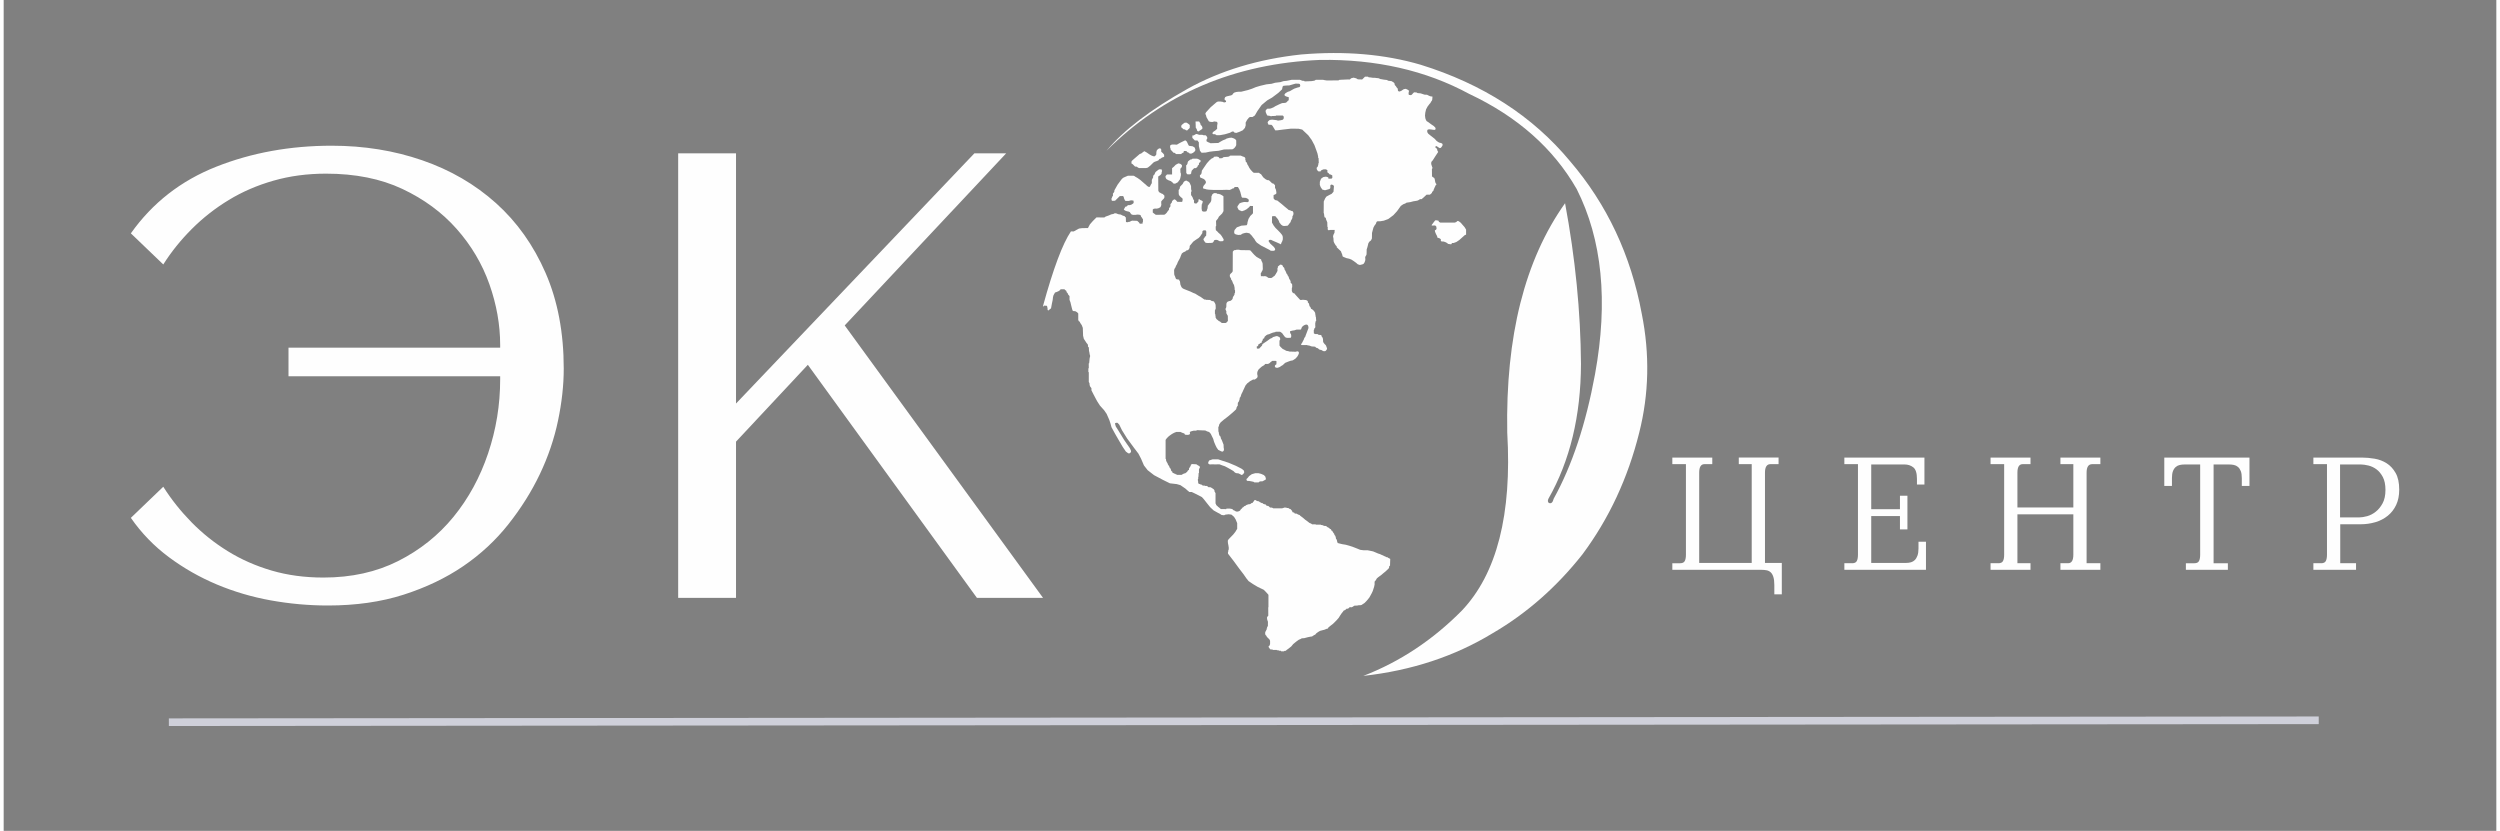 <?xml version="1.0" encoding="UTF-8"?> <svg xmlns="http://www.w3.org/2000/svg" xmlns:xlink="http://www.w3.org/1999/xlink" xmlns:xodm="http://www.corel.com/coreldraw/odm/2003" xml:space="preserve" width="340px" height="113px" version="1.1" style="shape-rendering:geometricPrecision; text-rendering:geometricPrecision; image-rendering:optimizeQuality; fill-rule:evenodd; clip-rule:evenodd" viewBox="0 0 340 113.333"><rect x="0" y="0" width="340" height="113.333" fill="#808080" stroke="none"/> <defs> <style type="text/css"> .str0 {stroke:#CFD0DA;stroke-width:1.041;stroke-miterlimit:22.926} .str1 {stroke:#CFD0DA;stroke-width:1.041;stroke-miterlimit:22.926} .fil3 {fill:none} .fil4 {fill:#FEFEFE} .fil5 {fill:#5EB23C} .fil6 {fill:#023C28} .fil0 {fill:#FEFEFE;fill-rule:nonzero} .fil2 {fill:#5EB23E;fill-rule:nonzero} .fil1 {fill:#0C452F;fill-rule:nonzero} </style> </defs> <g id="Слой_x0020_1">  <path class="fil0" d="M44.747 19.875c-5.664,0 -10.91,0.952 -15.737,2.858 -4.826,1.906 -8.714,4.937 -11.661,9.096l4.422 4.244c1.097,-1.733 2.398,-3.35 3.901,-4.851 1.503,-1.501 3.179,-2.815 5.029,-3.942 1.849,-1.125 3.888,-2.006 6.113,-2.641 2.225,-0.636 4.61,-0.953 7.153,-0.953 3.988,0 7.456,0.693 10.405,2.079 2.947,1.386 5.419,3.205 7.413,5.457 1.994,2.252 3.483,4.764 4.465,7.536 0.983,2.772 1.474,5.544 1.474,8.316l0 0.347 -28.873 0 0 3.897 28.873 0 0 0.434c0,3.465 -0.549,6.828 -1.647,10.091 -1.099,3.263 -2.674,6.151 -4.726,8.663 -2.052,2.512 -4.566,4.518 -7.543,6.02 -2.977,1.501 -6.373,2.252 -10.188,2.252 -2.543,0 -4.899,-0.317 -7.067,-0.953 -2.167,-0.635 -4.161,-1.515 -5.982,-2.642 -1.821,-1.126 -3.468,-2.44 -4.942,-3.941 -1.474,-1.502 -2.761,-3.118 -3.858,-4.851l-4.422 4.245c1.445,2.079 3.179,3.869 5.202,5.37 2.023,1.502 4.205,2.743 6.546,3.725 2.341,0.982 4.798,1.704 7.37,2.166 2.572,0.462 5.159,0.693 7.76,0.693 3.815,0 7.254,-0.491 10.318,-1.473 3.063,-0.982 5.78,-2.281 8.15,-3.898 2.37,-1.617 4.422,-3.523 6.156,-5.717 1.734,-2.195 3.165,-4.476 4.292,-6.843 1.127,-2.368 1.951,-4.794 2.471,-7.277 0.52,-2.483 0.781,-4.85 0.781,-7.103 0,-4.909 -0.824,-9.254 -2.472,-13.037 -1.647,-3.782 -3.901,-6.959 -6.762,-9.528 -2.862,-2.57 -6.214,-4.519 -10.058,-5.847 -3.844,-1.329 -7.963,-1.992 -12.356,-1.992z"></path> <polygon id="_1" class="fil0" points="92.002,81.55 99.892,81.55 99.892,60.241 109.689,49.759 132.753,81.55 141.77,81.55 114.718,44.389 136.741,20.914 132.406,20.914 99.892,55.043 99.892,20.914 92.002,20.914 "></polygon> <path class="fil1" d="M45.237 -115.883c-5.665,0 -10.91,0.953 -15.737,2.859 -4.827,1.906 -8.714,4.937 -11.662,9.095l4.422 4.245c1.098,-1.733 2.399,-3.35 3.901,-4.851 1.504,-1.502 3.18,-2.815 5.03,-3.942 1.849,-1.125 3.887,-2.006 6.112,-2.641 2.226,-0.636 4.61,-0.953 7.154,-0.953 3.988,0 7.456,0.693 10.404,2.079 2.948,1.385 5.419,3.205 7.413,5.457 1.994,2.252 3.483,4.764 4.465,7.536 0.983,2.772 1.474,5.544 1.474,8.316l0 0.346 -28.872 0 0 3.898 28.872 0 0 0.434c0,3.465 -0.548,6.828 -1.647,10.091 -1.098,3.263 -2.673,6.15 -4.725,8.663 -2.052,2.512 -4.566,4.518 -7.544,6.02 -2.976,1.501 -6.372,2.252 -10.187,2.252 -2.543,0 -4.899,-0.317 -7.067,-0.953 -2.167,-0.635 -4.162,-1.515 -5.982,-2.642 -1.821,-1.126 -3.468,-2.44 -4.943,-3.941 -1.473,-1.502 -2.76,-3.119 -3.858,-4.851l-4.422 4.245c1.445,2.079 3.179,3.869 5.203,5.37 2.023,1.501 4.205,2.743 6.546,3.725 2.341,0.982 4.797,1.703 7.369,2.165 2.573,0.462 5.159,0.694 7.761,0.694 3.815,0 7.254,-0.491 10.317,-1.473 3.064,-0.982 5.781,-2.281 8.151,-3.898 2.37,-1.617 4.422,-3.523 6.156,-5.717 1.734,-2.195 3.165,-4.476 4.292,-6.844 1.127,-2.367 1.951,-4.793 2.471,-7.276 0.52,-2.483 0.78,-4.851 0.78,-7.103 0,-4.909 -0.823,-9.254 -2.471,-13.037 -1.647,-3.782 -3.902,-6.959 -6.763,-9.528 -2.861,-2.57 -6.214,-4.519 -10.057,-5.848 -3.845,-1.328 -7.963,-1.992 -12.356,-1.992z"></path> <polygon id="_1_8" class="fil1" points="92.491,-54.207 100.381,-54.207 100.381,-75.516 110.179,-85.998 133.242,-54.207 142.259,-54.207 115.207,-91.368 137.231,-114.843 132.895,-114.843 100.381,-80.714 100.381,-114.843 92.491,-114.843 "></polygon> <path class="fil0" d="M241.519 79.801c0,-0.453 -0.043,-0.817 -0.128,-1.094 -0.085,-0.277 -0.205,-0.488 -0.359,-0.634 -0.155,-0.146 -0.341,-0.241 -0.557,-0.284 -0.216,-0.044 -0.464,-0.066 -0.742,-0.066l-12.127 0 0 -0.897 1.067 0c0.309,0 0.518,-0.098 0.626,-0.295 0.108,-0.197 0.162,-0.485 0.162,-0.864l0 -12.356 -1.855 0 0 -0.897 5.449 0 0 0.897 -1.067 0c-0.479,0 -0.718,0.386 -0.718,1.159l0 12.313 7.165 0 0 -13.472 -1.763 0 0 -0.897 5.426 0 0 0.897 -1.112 0c-0.495,0 -0.743,0.386 -0.743,1.159l0 12.313 2.296 0 0 4.286 -1.02 0 0 -1.268z"></path> <path id="_1_9" class="fil0" d="M252.138 76.826c0.309,0 0.518,-0.098 0.626,-0.295 0.108,-0.197 0.162,-0.485 0.162,-0.864l0 -12.356 -1.855 0 0 -0.897 10.922 0 0 3.674 -1.02 0 0 -0.765c0,-0.788 -0.167,-1.312 -0.499,-1.575 -0.332,-0.262 -0.73,-0.394 -1.194,-0.394l-4.544 0 0 6.102 3.918 0 0 -1.837 1.02 0 0 4.596 -1.02 0 0 -1.818 -3.918 0 0 6.386 4.776 0c0.232,0 0.448,-0.03 0.649,-0.088 0.201,-0.058 0.375,-0.16 0.522,-0.306 0.147,-0.146 0.267,-0.346 0.36,-0.601 0.092,-0.256 0.139,-0.58 0.139,-0.974l0 -0.918 1.02 0 0 3.827 -11.131 0 0 -0.897 1.067 0z"></path> <path id="_2" class="fil0" d="M272.079 76.826c0.31,0 0.518,-0.098 0.627,-0.295 0.108,-0.197 0.162,-0.485 0.162,-0.864l0 -12.356 -1.855 0 0 -0.897 5.449 0 0 0.897 -1.067 0c-0.479,0 -0.718,0.386 -0.718,1.159l0 4.746 7.628 0 0 -5.905 -1.762 0 0 -0.897 5.449 0 0 0.897 -1.113 0c-0.51,0 -0.765,0.386 -0.765,1.159l0 12.356 1.878 0 0 0.897 -5.449 0 0 -0.897 1.043 0c0.48,0 0.719,-0.386 0.719,-1.162l0 -5.508 -7.628 0 0 6.67 1.785 0 0 0.897 -5.449 0 0 -0.897 1.066 0z"></path> <path id="_3" class="fil0" d="M298.815 76.826c0.309,0 0.517,-0.098 0.626,-0.295 0.108,-0.197 0.162,-0.485 0.162,-0.864l0 -12.313 -2.11 0c-0.232,0 -0.452,0.022 -0.661,0.066 -0.209,0.044 -0.394,0.135 -0.556,0.274 -0.163,0.138 -0.29,0.328 -0.383,0.568 -0.093,0.241 -0.139,0.558 -0.139,0.952l0 1.071 -1.044 0 0 -3.871 11.618 0 0 3.871 -1.044 0 0 -1.071c0,-0.394 -0.046,-0.711 -0.139,-0.952 -0.093,-0.24 -0.22,-0.43 -0.383,-0.568 -0.162,-0.139 -0.348,-0.23 -0.556,-0.274 -0.209,-0.044 -0.429,-0.066 -0.661,-0.066l-2.11 0 0 13.472 1.948 0 0 0.897 -5.728 0 0 -0.897 1.16 0z"></path> <path id="_4" class="fil0" d="M316.112 76.826c0.309,0 0.518,-0.098 0.626,-0.295 0.108,-0.197 0.163,-0.485 0.163,-0.864l0 -12.356 -1.855 0 0 -0.897 6.608 0c0.557,0 1.136,0.051 1.74,0.153 0.602,0.102 1.151,0.31 1.646,0.624 0.495,0.313 0.904,0.758 1.229,1.333 0.324,0.577 0.486,1.331 0.486,2.264 0,0.802 -0.139,1.498 -0.417,2.088 -0.278,0.591 -0.661,1.083 -1.148,1.477 -0.487,0.393 -1.051,0.685 -1.692,0.875 -0.642,0.189 -1.318,0.284 -2.029,0.284l-2.759 0 0 5.314 2.156 0 0 0.897 -5.82 0 0 -0.897 1.066 0zm5.217 -6.254c0.294,0 0.642,-0.055 1.044,-0.164 0.402,-0.11 0.789,-0.307 1.159,-0.595 0.371,-0.284 0.688,-0.667 0.951,-1.152 0.263,-0.48 0.395,-1.093 0.395,-1.84 0,-0.718 -0.121,-1.301 -0.36,-1.757 -0.24,-0.452 -0.53,-0.802 -0.87,-1.05 -0.34,-0.251 -0.707,-0.423 -1.101,-0.517 -0.394,-0.095 -0.738,-0.143 -1.032,-0.143l-2.829 0 0 7.218 2.643 0z"></path> <path class="fil2" d="M242.008 -55.956c0,-0.453 -0.042,-0.817 -0.127,-1.094 -0.085,-0.277 -0.205,-0.489 -0.36,-0.634 -0.154,-0.146 -0.34,-0.241 -0.556,-0.284 -0.217,-0.044 -0.464,-0.066 -0.742,-0.066l-12.127 0 0 -0.897 1.066 0c0.31,0 0.518,-0.098 0.626,-0.295 0.109,-0.197 0.163,-0.485 0.163,-0.864l0 -12.356 -1.855 0 0 -0.897 5.448 0 0 0.897 -1.066 0c-0.479,0 -0.719,0.386 -0.719,1.159l0 12.312 7.165 0 0 -13.471 -1.762 0 0 -0.897 5.426 0 0 0.897 -1.113 0c-0.495,0 -0.742,0.386 -0.742,1.159l0 12.312 2.295 0 0 4.287 -1.02 0 0 -1.268z"></path> <path id="_1_10" class="fil2" d="M252.628 -58.931c0.309,0 0.518,-0.098 0.626,-0.295 0.108,-0.197 0.162,-0.485 0.162,-0.864l0 -12.356 -1.855 0 0 -0.897 10.922 0 0 3.674 -1.021 0 0 -0.765c0,-0.788 -0.166,-1.312 -0.498,-1.575 -0.332,-0.262 -0.731,-0.394 -1.195,-0.394l-4.544 0 0 6.102 3.918 0 0 -1.837 1.021 0 0 4.596 -1.021 0 0 -1.818 -3.918 0 0 6.385 4.776 0c0.232,0 0.449,-0.029 0.65,-0.087 0.201,-0.058 0.375,-0.16 0.522,-0.306 0.146,-0.146 0.266,-0.347 0.359,-0.602 0.093,-0.255 0.139,-0.579 0.139,-0.973l0 -0.918 1.02 0 0 3.827 -11.13 0 0 -0.897 1.067 0z"></path> <path id="_2_11" class="fil2" d="M272.569 -58.931c0.309,0 0.518,-0.098 0.626,-0.295 0.108,-0.197 0.162,-0.485 0.162,-0.864l0 -12.356 -1.855 0 0 -0.897 5.45 0 0 0.897 -1.067 0c-0.479,0 -0.719,0.386 -0.719,1.159l0 4.746 7.629 0 0 -5.905 -1.762 0 0 -0.897 5.449 0 0 0.897 -1.114 0c-0.509,0 -0.765,0.386 -0.765,1.159l0 12.356 1.879 0 0 0.897 -5.449 0 0 -0.897 1.043 0c0.479,0 0.719,-0.386 0.719,-1.162l0 -5.508 -7.629 0 0 6.67 1.786 0 0 0.897 -5.45 0 0 -0.897 1.067 0z"></path> <path id="_3_12" class="fil2" d="M299.304 -58.931c0.309,0 0.518,-0.098 0.626,-0.295 0.109,-0.197 0.163,-0.485 0.163,-0.864l0 -12.313 -2.111 0c-0.232,0 -0.452,0.022 -0.66,0.066 -0.209,0.044 -0.394,0.135 -0.557,0.274 -0.162,0.138 -0.29,0.328 -0.382,0.568 -0.093,0.24 -0.139,0.558 -0.139,0.951l0 1.072 -1.044 0 0 -3.871 11.617 0 0 3.871 -1.043 0 0 -1.072c0,-0.393 -0.047,-0.711 -0.139,-0.951 -0.093,-0.24 -0.221,-0.43 -0.383,-0.568 -0.162,-0.139 -0.348,-0.23 -0.557,-0.274 -0.208,-0.044 -0.429,-0.066 -0.661,-0.066l-2.11 0 0 13.472 1.948 0 0 0.897 -5.727 0 0 -0.897 1.159 0z"></path> <path id="_4_13" class="fil2" d="M316.602 -58.931c0.309,0 0.518,-0.098 0.626,-0.295 0.108,-0.197 0.162,-0.485 0.162,-0.864l0 -12.356 -1.855 0 0 -0.897 6.609 0c0.556,0 1.136,0.051 1.739,0.153 0.603,0.102 1.152,0.31 1.646,0.623 0.495,0.314 0.904,0.759 1.229,1.334 0.325,0.576 0.487,1.331 0.487,2.264 0,0.802 -0.139,1.498 -0.417,2.088 -0.278,0.591 -0.661,1.083 -1.148,1.477 -0.487,0.393 -1.051,0.685 -1.693,0.875 -0.641,0.189 -1.318,0.284 -2.029,0.284l-2.759 0 0 5.314 2.157 0 0 0.897 -5.821 0 0 -0.897 1.067 0zm5.217 -6.255c0.294,0 0.642,-0.054 1.043,-0.164 0.402,-0.109 0.789,-0.306 1.16,-0.594 0.371,-0.284 0.688,-0.667 0.95,-1.152 0.263,-0.481 0.395,-1.093 0.395,-1.84 0,-0.718 -0.12,-1.302 -0.359,-1.757 -0.24,-0.452 -0.53,-0.802 -0.87,-1.05 -0.34,-0.251 -0.707,-0.423 -1.101,-0.517 -0.395,-0.095 -0.739,-0.143 -1.032,-0.143l-2.829 0 0 7.217 2.643 0z"></path> <line class="fil3 str0" x1="22.531" y1="98.508" x2="315.776" y2="98.249"></line> <line class="fil3 str1" x1="23.02" y1="-37.249" x2="316.265" y2="-37.508"></line> <g id="_2519183124976"> <path class="fil4" d="M217.062 51.039c1.815,-9.943 0.979,-18.364 -2.507,-25.264 -3.176,-5.539 -8.066,-9.863 -14.669,-12.974 -5.9,-3.195 -12.676,-4.738 -20.328,-4.629 -11.637,0.492 -21.348,4.621 -29.133,12.385 2.353,-2.813 6.024,-5.617 11.013,-8.414 4.511,-2.513 9.695,-4.084 15.554,-4.713 5.95,-0.505 11.378,-0.038 16.284,1.401 8.492,2.633 15.286,7.021 20.384,13.163 5.039,5.881 8.298,12.818 9.778,20.811 1.104,5.503 0.988,10.908 -0.349,16.215 -1.544,6.203 -4.128,11.737 -7.75,16.602 -3.528,4.465 -7.607,8.048 -12.236,10.746 -5.173,3.151 -11.055,5.092 -17.647,5.825 4.997,-1.931 9.478,-4.901 13.445,-8.912 4.777,-5.038 6.839,-13.128 6.187,-24.271 -0.24,-13.125 2.388,-23.555 7.886,-31.291 1.397,7.498 2.121,14.804 2.171,21.92 -0.022,7.08 -1.501,13.209 -4.439,18.387 -0.114,0.244 -0.1,0.432 0.043,0.567 0.32,0.153 0.545,-0.037 0.674,-0.571 2.511,-4.534 4.391,-10.196 5.639,-16.983z"></path> <polygon class="fil4" points="164.306,63.05 164.429,62.809 164.915,62.649 165.648,62.649 166.248,62.849 167.06,63.112 168.081,63.541 168.851,63.933 169.158,64.175 169.22,64.411 169.153,64.557 169.012,64.718 168.851,64.794 168.643,64.671 168.411,64.562 168.166,64.548 167.958,64.468 167.727,64.241 167.003,63.825 166.564,63.594 166.181,63.466 165.841,63.334 165.269,63.343 164.788,63.334 164.509,63.353 164.306,63.234 "></polygon> <polygon class="fil4" points="169.626,65.251 169.892,64.928 170.244,64.681 170.713,64.544 171.157,64.544 171.511,64.634 171.88,64.794 172.088,65.002 172.159,65.251 172.159,65.399 171.927,65.532 171.691,65.654 171.436,65.654 171.261,65.707 171.181,65.801 170.595,65.801 170.501,65.725 170.179,65.654 169.886,65.603 169.626,65.593 169.522,65.484 169.522,65.352 169.575,65.277 "></polygon> <polygon class="fil4" points="158.478,24.019 158.677,23.798 159.372,23.798 159.372,22.938 159.615,22.739 159.858,22.485 160.063,22.366 160.245,22.282 160.483,22.343 160.633,22.446 160.723,22.562 160.723,22.68 160.657,22.844 160.561,22.938 160.497,23.05 160.512,23.554 160.556,23.581 160.574,23.743 160.574,23.917 160.495,24.286 160.436,24.477 160.304,24.656 160.149,24.863 159.989,24.951 159.773,25.059 159.53,25.019 159.439,24.89 159.194,24.701 158.879,24.588 158.607,24.433 158.503,24.268 158.478,24.097 "></polygon> <path class="fil4" d="M161.311 23.61l-0.019 -1.05 0.109 -0.105 0.063 -0.122 0.048 -0.22 0.045 -0.102 0.306 -0.249 0.115 0c0,0 0.173,-0.112 0.192,-0.118 0.019,-0.007 0.61,0 0.61,0l0.172 0.057 0.182 0.102 0.115 0.051 0 0.224c0,0 -0.045,0.051 -0.067,0.058 -0.022,0.006 -0.09,0.057 -0.09,0.057l-0.057 0.089 0.01 0.141 -0.035 0.057 -0.09 0.08 -0.064 0.065 -0.009 0.095 -0.061 0.083 -0.141 0.105 -0.114 0.035 -0.138 -0.013 -0.143 0.137 -0.198 0.211 -0.058 0.201 -0.022 0.192 -0.134 0.109 -0.367 0 -0.099 -0.109 -0.061 -0.061z"></path> <path class="fil4" d="M153.998 22.397l-0.178 -0.115 0.031 -0.307 0.297 -0.272 0.807 -0.693 0.209 -0.077 0.414 -0.313 0.313 0.166 0.409 0.283 0.286 0.158 0.228 0.083 0.176 0.013c0,0 0.081,-0.08 0.102,-0.085 0.021,-0.006 0.131,-0.174 0.131,-0.174 0,0 0,-0.225 0,-0.247 0,-0.021 0.048,-0.269 0.048,-0.269l0.126 -0.163 0.2 -0.142 0.187 0 0.11 0.136 0 0.316 0.23 0.2 0.166 0.211 0 0.271 -0.118 0.061 -0.193 0.059 -0.144 0.133 -0.176 0.049 -0.145 0.192 -0.205 0.091 -0.303 0.104 -0.171 0.099 -0.441 0.433 -0.339 0.268 -0.241 0.061 -0.952 0 -0.171 -0.088 -0.126 -0.102 -0.246 -0.018 -0.321 -0.322z"></path> <path class="fil4" d="M159.112 20.174l-0.012 -0.323 0.231 -0.135 0.424 0c0,0 0.28,0.034 0.302,0 0.021,-0.034 0.55,-0.308 0.55,-0.308l0.507 -0.246 0.111 0 0.159 0.153 0.181 0.389 0.106 0.181 0.506 0.07 0.269 0.163 0.095 0.244 0 0.159 -0.134 0.188 -0.195 0.145 -0.212 0.099 -0.212 0 -0.163 -0.138 -0.152 -0.05 -0.145 -0.155 -0.205 -0.018 -0.152 0.014 -0.032 0.194 -0.241 0.11 -0.077 0.11 -0.708 0 -0.109 -0.106 -0.089 -0.067 -0.141 -0.008 -0.393 -0.42 -0.024 -0.128 0.01 -0.048 -0.055 -0.069z"></path> <path class="fil4" d="M163.176 20.565l-0.151 -0.64 0 -0.5 -0.193 -0.263 -0.151 0 -0.199 0 -0.344 -0.35 0 -0.334 0.156 0 0.166 -0.091 0.197 -0.118 0.266 0.059 0.108 0.059 0.505 0.005 0.129 0.059 0.275 0 0.113 0.092 0.07 0.113 0.064 0.166 -0.059 0.151 -0.07 0.086 0.016 0.21 0.113 0.07 0.15 0.078 0.186 0.071 0.065 0.049 1.087 -0.035 0.349 -0.209 0.302 -0.165 0.315 -0.12 0.177 -0.11 0.389 -0.1 0.28 -0.02c0,0 0.238,0.084 0.262,0.086 0.024,0.001 0.206,0.1 0.206,0.1l0.125 0.133 0.04 0.065 0 0.63 -0.067 0.147 -0.105 0.16 -0.139 0.142 -0.131 0.088 -0.098 0.038 -1.114 0.02 -0.737 0.178 -0.748 0.067 -0.502 0.064 -0.528 0.115 -0.558 0.025 -0.217 -0.271z"></path> <path class="fil4" d="M163.631 25.393l0.305 -0.374 0.059 -0.163 -0.05 -0.169 -0.131 -0.174 -0.142 -0.11 -0.257 -0.107 -0.19 -0.074 -0.056 -0.158 0 -0.171 0.152 -0.113 0.072 -0.163 0.041 -0.334 0.273 -0.412 0.414 -0.599 0.363 -0.411 0.318 -0.264 0.184 -0.048 0.096 -0.165 0.4 -0.032 0.237 0.071 0.09 0.122 0 0.048 0.385 -0.017 0.207 -0.146 0.554 -0.04 0.197 -0.038 0.088 -0.092 0.096 -0.039 1.394 0c0,0 0.25,0.112 0.259,0.114 0.008,0.001 0.203,0.068 0.203,0.068l0.092 0.056 0.076 0.101 0 0.257 0.043 0.042 0.015 0.192 0.147 0.129 0.094 0.277 0.115 0.165 0.119 0.252 0.185 0.271 0.267 0.288 0.164 0.136 0.704 -0.004 0.176 0.137 0.111 0.05 0.136 0.193 0.175 0.247 0.127 0.103 0.237 0.185 0.246 0.101 0.157 0 0.333 0.313 0.097 0.104 0.19 0.045 0.216 0.225 0 0.377 0.059 0.08 0.056 0.129 0.044 0.202 0.034 0.297 -0.063 0.091 -0.147 0.101 -0.108 0.023 -0.071 0.049 -0.004 0.432 0.077 0.114 0.144 0.128 0.172 0.038 0.113 0.022 0.276 0.222 0.335 0.267 0.409 0.352 0.419 0.341 0.105 0.103 0.215 0.054 0.189 0.09 0.125 0 0.093 0.149 0.047 0.121 -0.032 0.269 -0.114 0.188 -0.009 0.231 -0.111 0.23 -0.08 0.126 -0.048 0.196 -0.141 0.167 -0.116 0.165 -0.152 0.164 -0.237 0.021 -0.267 0.022 -0.205 -0.056 -0.178 -0.131 -0.117 -0.152 -0.118 -0.14 -0.071 -0.219 -0.165 -0.278 -0.14 -0.154 -0.119 -0.157 -0.094 -0.063 -0.356 0 -0.061 0.087 -0.005 0.794 0.229 0.406 0.258 0.332 0.313 0.303 0.348 0.363 0.19 0.23 0.111 0.19 0.032 0.232 -0.007 0.254 -0.085 0.26 -0.133 0.245 -0.005 0.096 -0.036 0.058 -0.086 -0.051 -0.477 -0.216 -0.517 -0.22 -0.272 -0.13 -0.218 0.015 -0.083 0.051 -0.005 0.096 0 0.083 0.073 0.066 0.062 0.118 0.076 0.088 0.492 0.46 0.135 0.194 0.044 0.137 -0.059 0.135 -0.169 0.058 -0.25 0 -0.164 -0.029 -0.132 -0.098 -1.158 -0.593 -0.571 -0.396 -0.189 -0.233 -0.149 -0.262 -0.152 -0.184 -0.237 -0.313 -0.285 -0.282 -0.37 -0.076 -0.22 0.025 -0.34 0.091 -0.262 0.168 -0.345 0.015 -0.333 -0.076 -0.186 -0.13 -0.022 -0.137 0.012 -0.21 0.061 -0.145 0.289 -0.34 0.262 -0.093 0.179 -0.069 0.176 -0.064c0,0 0.286,-0.024 0.309,-0.024 0.022,0 0.308,-0.027 0.308,-0.027l0.112 -0.012 0.055 -0.103 0.041 -0.147 0.013 -0.139 0.134 -0.468 0.25 -0.407 0.328 -0.313 0.037 -0.106 -0.005 -0.935 -0.384 -0.01 -0.167 0.191 -0.328 0.267c0,0 -0.275,0.145 -0.289,0.152 -0.015,0.007 -0.338,0.115 -0.338,0.115l-0.181 -0.071 -0.252 -0.11 -0.103 -0.189 -0.064 -0.107 -0.022 -0.125 0.034 -0.101 0.142 -0.201 0.101 -0.156 0.144 -0.069 0.201 -0.068 0.289 -0.067 0.22 0.008 0.226 0.015 0.085 -0.01 0.101 -0.093c0,0 0.014,-0.083 0.019,-0.103 0.005,-0.02 -0.036,-0.169 -0.036,-0.169l-0.14 -0.103 -0.206 -0.098 -0.178 -0.017 -0.331 -0.012 -0.098 -0.108 -0.027 -0.113 -0.049 -0.203 -0.1 -0.38 -0.147 -0.368 -0.107 -0.178 -0.071 -0.109 -0.436 0 -0.133 0.18 -0.163 0.025 -0.183 0.115 -0.217 0.082 -0.391 -0.022 -0.685 0.019 -1.213 -0.005 -0.583 -0.031 -0.288 -0.043 -0.244 -0.081 -0.141 0.008 -0.031 -0.07 -0.06 -0.121 0.046 -0.076 0.005 -0.098z"></path> <polygon class="fil4" points="160.932,17.634 161.118,17.653 161.268,17.763 161.425,17.8 161.559,17.658 161.716,17.524 161.783,17.419 161.783,17.054 161.584,16.884 161.358,16.73 161.101,16.73 160.867,16.892 160.658,17.069 160.616,17.265 160.648,17.392 160.823,17.526 "></polygon> <path class="fil4" d="M162.604 17.43l-0.03 -0.864 0.483 0 0.134 0.214 0.065 0.14 0 0.106 0.162 0.147 0.084 0.174 0 0.22 -0.221 0.161 -0.243 0.158 -0.123 0.052 -0.138 -0.138 -0.03 -0.148c0,0 -0.061,-0.115 -0.068,-0.128 -0.006,-0.013 -0.075,-0.094 -0.075,-0.094z"></path> <path class="fil4" d="M164.855 18.15l0.187 -0.212 0.226 -0.138 0.148 -0.151 0.1 -0.048 0 -0.426 0.056 -0.374 -0.065 -0.179 -0.378 -0.056 -0.274 0.078 -0.321 -0.035 -0.154 -0.069 -0.319 -0.559 -0.056 -0.236 -0.101 -0.225 0.091 -0.197 0.636 -0.694 0.802 -0.688 0.187 -0.089 0.365 0 0.309 0.046 0.131 0.068 0.139 -0.003 0.165 -0.058 0 -0.159 -0.096 -0.063 -0.107 -0.109 0.008 -0.142 0.078 -0.182 0.2 -0.104 0.631 -0.142 0.149 -0.083 0.119 -0.175 0.162 -0.121 0.263 -0.076 0.324 -0.039 0.35 0 0.6 -0.149 0.301 -0.073 0.556 -0.185 0.522 -0.215 0.587 -0.177 0.856 -0.203 0.721 -0.081 0.461 -0.136 0.736 -0.089 0.413 -0.132 0.466 -0.048 0.635 -0.131 1.152 0 0.347 0.134 0.225 0.005 0.063 0.076 0.932 -0.038 0.26 -0.041 0.144 -0.022 0.188 -0.114 0.19 0 0.815 0 0.195 0.043c0,0 0.25,0.043 0.268,0.04 0.018,-0.002 1.61,-0.002 1.61,-0.002l0.159 -0.081 1.122 -0.051 0.291 0 0.162 -0.157 0.329 -0.089c0,0 0.159,0.036 0.177,0.041 0.018,0.005 0.213,0.061 0.213,0.061l0.136 0.096 0.109 0.033 0.547 0.018 0.39 -0.385 0.407 0 0.081 0.086 0.246 0.02 0.108 0.015 0.241 0.038 0.281 0 0.223 0.033 0.253 0.02 0.256 0.114 0.238 0.038 0.238 0.046 0.414 0.045 0.175 0.101 0.451 0.056 0.276 0.165 0.119 0.111 0.055 0.251 0.152 0.169 0.134 0.205 0.127 0.135 0 0.174 0.028 0.099 0.083 0.086 0.134 0.02 0.221 -0.086 0.169 -0.119 0.185 -0.117 0.268 -0.044 0.278 0.132 0.178 0.144 -0.062 0.151 -0.016 0.331 0.098 0.079c0,0 0.181,0.02 0.225,0.024 0.044,0.005 0.131,-0.078 0.131,-0.078l0.138 -0.155 0.153 -0.152 0.341 0.021 0.152 0.088 0.394 0.031 0.555 0.182 0.332 0.011 0.21 0.106 0.213 0.096 0.218 0.035 0.103 0.019 -0.035 0.417 -0.06 0.15 -0.123 0.152 -0.049 0.134 -0.128 0.133 -0.264 0.344 -0.218 0.406 -0.106 0.449c0,0 -0.038,0.384 -0.038,0.404 0,0.018 0.046,0.37 0.046,0.37l0.087 0.229 0.096 0.158 0.209 0.125 0.403 0.3 0.322 0.215 0.215 0.204c0,0 0.06,0.079 0.06,0.104 0,0.024 0,0.147 0,0.147l-0.087 0.09 -0.245 -0.011 -0.24 -0.035 -0.256 -0.03 -0.213 0.03 -0.079 0.076 -0.019 0.182 0.027 0.129 0.107 0.174 0.368 0.3 0.496 0.386 0.302 0.325 0.319 0.207 0.256 0.06 0.166 0.073 0.068 0.158 -0.043 0.15 -0.099 0.142 -0.095 0.125 -0.161 0.049 -0.155 -0.09 -0.199 -0.133 -0.125 -0.063 -0.106 0.054 0.005 0.186 0.112 0.046 0.103 0.131 0.049 0.221 0.104 0.166 -0.401 0.61 -0.229 0.36 -0.128 0.198 -0.174 0.189 -0.025 0.28 0.134 0.414 0.052 0.139 -0.085 0.147 0.011 0.995 0.126 0.114 0.171 0.098 0.071 0.142 0.024 0.128 0.055 0.319 0.076 0.163 0.074 0.079 -0.006 0.101 -0.087 0.063 -0.043 0.098 -0.126 0.267 -0.114 0.267 -0.025 0.117 -0.177 0.169 -0.032 0.133 -0.131 0.123 -0.139 0.112 -0.45 0 -0.101 0.095 -0.346 0.322 -0.12 0.096 -0.109 0.104 -0.182 0 -0.105 0.038 -0.118 0.08 -0.134 0.067 -0.182 0.043 -0.393 0.059 -0.432 0.115 -0.511 0.075 -0.188 0.117 -0.27 0.102 -0.327 0.225 -0.514 0.718 -0.504 0.548 -0.673 0.506 -0.626 0.24 -0.469 0.078 -0.396 0 -0.13 0.092 -0.091 0.253 -0.183 0.246 -0.149 0.27 -0.09 0.334 -0.105 0.397 -0.011 0.752 -0.127 0.27 -0.191 0.143 -0.163 0.231 -0.066 0.276 -0.082 0.316 -0.087 0.262 -0.012 0.561 -0.022 0.186 -0.082 0.137 -0.056 0.098 -0.031 0.048 0.02 0.41 -0.045 0.155 -0.062 0.171 -0.135 0.202 -0.112 0.057 -0.318 0.087 -0.149 0 -0.235 -0.099 -0.191 -0.174 -0.354 -0.255 -0.298 -0.194 -0.295 -0.115 -0.438 -0.099 -0.329 -0.135 -0.144 -0.098c0,0 -0.056,-0.241 -0.056,-0.261 0,-0.02 -0.109,-0.25 -0.109,-0.25l-0.051 -0.163 -0.587 -0.565 -0.005 -0.149 -0.119 -0.092 -0.098 -0.155 -0.115 -0.199 -0.065 -0.149 -0.022 -0.127 -0.022 -0.377 -0.05 -0.172 0.021 -0.177 0.076 -0.202 0.096 -0.167 0.029 -0.395 -0.575 0 -0.269 0.046 -0.109 -0.109 0.008 -0.345 -0.048 0.006 -0.018 -0.636 -0.194 -0.466 0.012 -0.145 -0.149 -0.032 -0.069 -0.159 -0.048 -0.409 -0.042 -0.046 0.012 -1.582 0.193 -0.436 0.174 -0.24 0.458 -0.248 0.248 -0.12 0.256 -0.289 0.062 -0.797 -0.182 -0.141 -0.219 -0.041 -0.107 0.157c0,0 0.025,0.161 0.025,0.19 0,0.029 -0.05,0.207 -0.05,0.207l-0.206 0.091c0,0 -0.455,0.132 -0.48,0.132 -0.024,0 -0.359,-0.087 -0.359,-0.087l-0.236 -0.339 -0.115 -0.31 0.004 -0.413 0.161 -0.421c0,0 0.256,-0.198 0.293,-0.219 0.038,-0.021 0.389,-0.066 0.389,-0.066l0.314 0.099 -0.013 0.149c0,0 0.141,0.033 0.182,0.033 0.041,0 0.298,-0.021 0.298,-0.021l0.082 -0.111 -0.012 -0.322 -0.219 -0.116 -0.165 -0.033 -0.071 -0.108 -0.136 -0.107 -0.087 -0.071 0.025 -0.256 -0.194 -0.135 -0.145 0 -0.194 0 -0.186 0.073 -0.149 0.075 -0.078 0.136 -0.302 -0.008 -0.144 -0.153 -0.083 -0.174 0.013 -0.194 0.115 -0.09 0.099 -0.31 -0.008 -0.166 0.07 -0.02 -0.028 -0.706 -0.067 -0.055 0.005 -0.165 -0.087 -0.392 -0.153 -0.438 -0.264 -0.719 -0.372 -0.69 -0.467 -0.644 -0.553 -0.521 -0.273 -0.26 -0.496 -0.116 -1.029 -0.012 -1.045 0.12 -0.855 0.111 -0.252 0.005 -0.376 -0.62 -0.149 -0.14 -0.392 -0.009 -0.128 -0.273c0,0 0.037,-0.136 0.054,-0.169 0.016,-0.033 0.235,-0.211 0.235,-0.211 0,0 0.273,-0.041 0.33,-0.041 0.058,0 0.579,0.066 0.579,0.066l0.223 0.066 0.396 -0.054 0.277 -0.078 0.099 -0.153 0.017 -0.243 -0.103 -0.133 -0.057 -0.034 -0.924 0.005 -0.012 0.053c0,0 -0.533,0.008 -0.543,0.008 -0.01,0 -0.047,0.042 -0.058,0.045 -0.012,0.003 -0.153,-0.029 -0.181,-0.051 -0.028,-0.021 -0.222,-0.038 -0.222,-0.038l-0.136 -0.013 -0.075 -0.11c0,0 -0.119,-0.248 -0.124,-0.268 -0.005,-0.02 -0.048,-0.131 -0.046,-0.169 0.002,-0.039 0.021,-0.188 0.021,-0.188 0,0 -0.005,-0.001 0.08,-0.076 0.085,-0.074 0.108,-0.119 0.108,-0.119 0,0 0.164,-0.013 0.218,-0.013 0.055,0 0.004,0.011 0.13,0.001 0.126,-0.01 0.248,-0.069 0.248,-0.069l0.269 -0.113 0.301 -0.187 0.53 -0.247 0.339 -0.144c0,0 0.303,-0.024 0.317,-0.022 0.015,0.003 0.224,-0.038 0.224,-0.038l0.173 -0.163 0.101 -0.123 0.091 -0.027 0.012 -0.427 -0.359 -0.107 -0.193 -0.108 -0.044 -0.149 0.138 -0.183 0.315 -0.188 0.304 -0.102 0.265 -0.157 0.307 -0.172 0.409 -0.143 0.337 -0.083 0.088 -0.158 -0.048 -0.224 -0.12 -0.07 -0.455 -0.017 -0.255 0.065 -0.619 0.183c0,0 -0.332,0.015 -0.402,0.015 -0.069,0 -0.394,0.036 -0.394,0.036l-0.118 0.11 -0.074 0.373 -0.499 0.476 -0.859 0.645 -0.666 0.384 -0.766 0.636 -0.578 0.827 -0.345 0.596 -0.323 0.212 -0.316 0 -0.144 0.057 -0.273 0.331 -0.198 0.37 0.008 0.373 -0.108 0.353 -0.299 0.33 -0.442 0.205 -0.447 0.154 -0.257 -0.057 -0.104 -0.133 -0.183 -0.007 -0.32 0.176 -0.671 0.201 -0.658 0.122 -0.471 0.011 -0.125 -0.083 -0.133 -0.057 -0.218 0 -0.074 -0.074 -0.051 -0.082z"></path> <polygon class="fil4" points="194.791,30.671 195.258,30.054 195.494,30.054 195.749,30.124 195.749,30.257 195.862,30.308 195.951,30.362 197.937,30.362 198.126,30.289 198.31,30.134 198.475,30.176 198.725,30.362 199.267,30.978 199.475,31.322 199.475,31.785 199.475,32.002 199.296,32.072 198.546,32.742 198.154,33.006 197.767,33.148 197.56,33.148 197.442,33.327 197.032,33.27 196.843,33.124 196.626,33.016 196.418,32.949 196.117,32.931 196.027,32.841 196.036,32.657 195.914,32.535 195.697,32.45 195.579,32.431 195.513,32.195 195.367,31.92 195.244,31.62 195.211,31.421 195.352,31.346 195.447,31.228 195.418,30.912 195.258,30.751 194.791,30.77 "></polygon> <path class="fil4" d="M167.052 73.601l-0.081 0.154 0.02 0.325 0.061 0.292 0.049 0.314 0 0.253 -0.065 0.14 0 0.148 -0.043 0.07 0.008 0.226 0.783 1.019 0.76 1.038 0.539 0.701 0.461 0.656 0.27 0.332 0.215 0.141 0.362 0.249 0.676 0.403 0.809 0.386 0.416 0.427 0.224 0.258 0 1.689 -0.028 0.031 0.007 1.13 -0.165 0.182 -0.002 0.327 0.057 0.06 0.003 0.145 0.06 0.077 -0.008 0.617 -0.057 0.048 0.007 0.092 -0.07 0 0.02 0.17 -0.072 0.035 -0.003 0.182 -0.052 0.028 -0.02 0.057 -0.02 0.06 -0.035 0.057 -0.04 0.048 -0.018 0.04 -0.012 0.33 0.067 0.045 0.013 0.075 0.077 0.035 0.015 0.07 0.1 0.145 0.143 0.14 0.137 0.134 0.072 0.105 0.048 0.133 0 0.28 0 0.11 0 0.055 -0.042 0.087 -0.028 0.083 -0.045 0.067 -0.04 0 -0.03 0.063 -0.027 0.05 0.025 0.06 0.06 0.085 0.067 0.099 0.06 0.073 0.06 0.057 0.098 0 0.172 0 0.037 0.06 0.53 0 0.047 0.05 0.203 0 0.077 0.063 0.228 0 0.062 0.075 0.378 0 0.067 -0.053 0.185 -0.018 0.127 -0.123 0.238 -0.168 0.384 -0.307 0.27 -0.328 0.419 -0.339 0.342 -0.245 0.215 -0.086 0.185 -0.105 0.182 -0.011 0.143 -0.008 0.207 -0.055 0.273 -0.072 0.356 -0.074 0.248 -0.034 0.104 -0.079 0.177 -0.108 0.143 -0.063 0.155 -0.182 0.231 -0.169 0.265 -0.157 0.383 -0.104 0.218 -0.053 0.292 -0.121 0.193 -0.05 0.05 -0.129 0.301 -0.248 0.325 -0.249 0.226 -0.22 0.292 -0.295 0.284 -0.328 0.152 -0.251 0.201 -0.306 0.218 -0.271 0.121 -0.168 0.138 -0.027 0.143 -0.116 0.1 -0.099c0,0 0.113,0.013 0.135,0.013 0.022,0 0.138,-0.068 0.138,-0.068l0.129 -0.138 0.287 0.002 0.165 -0.077 0.089 -0.066 0.11 -0.069 0.416 -0.019 0.13 -0.036 0.317 -0.014 0.16 -0.05 0.121 -0.096 0.249 -0.156 0.314 -0.326 0.324 -0.395 0.19 -0.339 0.151 -0.275 0.138 -0.296 0.092 -0.292 0.086 -0.257 0.072 -0.343 0 -0.384 0.149 -0.175 0.155 -0.265 0.22 -0.188 0.381 -0.279 0.341 -0.289 0.227 -0.181 0.226 -0.212 0.197 -0.181 0.08 -0.141 0 -0.133 0.041 -0.074 0.087 -0.07 0.027 -0.894 -0.032 -0.059 -0.04 -0.013 -0.059 0.002 -0.045 -0.051 -0.039 -0.013 -0.064 -0.012 -0.01 -0.049 -0.052 -0.045 -0.049 0.007 -0.037 0 -0.058 -0.022 -0.049 -0.015 -0.6 -0.279 -0.262 -0.126 -0.235 -0.071 -0.711 -0.299 -0.752 -0.157 -0.579 0 -0.43 -0.058 -0.423 -0.175 -0.49 -0.192 -0.535 -0.18 -0.502 -0.141 -0.507 -0.084 -0.428 -0.107 -0.175 -0.045 -0.073 -0.192 -0.062 -0.278 -0.089 -0.088c0,0 -0.024,-0.055 -0.021,-0.07 0.002,-0.015 -0.024,-0.163 -0.024,-0.163l0.002 -0.049 -0.048 -0.048 -0.007 -0.085 -0.046 -0.051 -0.036 -0.034 -0.026 -0.032 -0.025 -0.059 -0.034 -0.125 -0.057 -0.057 -0.038 -0.053 -0.064 -0.097 -0.04 -0.051 -0.021 -0.072 -0.04 -0.066 -0.083 0 -0.03 -0.068 -0.04 -0.08 -0.019 -0.055 -0.036 -0.028 -0.078 0 -0.13 -0.139 -0.095 -0.062 -0.123 -0.055 -0.093 -0.072 -0.093 -0.08 -0.149 -0.028 -0.112 0 -0.099 -0.032 -0.117 -0.061 -0.165 -0.028 -0.068 0 -0.027 -0.051 -0.67 0 -0.044 -0.046 -0.48 0 -0.094 -0.076 -0.12 -0.059 -0.129 -0.046 -0.119 -0.092 -0.193 -0.151 -0.153 -0.112 -0.125 -0.085 -0.246 -0.217 -0.28 -0.217 -0.165 -0.122 -0.061 -0.083 -0.197 -0.063 -0.241 -0.134 -0.222 0 -0.093 -0.136 -0.112 -0.034 -0.071 0 -0.068 -0.071 -0.007 -0.056 -0.019 -0.081 -0.081 -0.073 -0.071 -0.097 -0.068 -0.073 -0.073 0 -0.09 -0.052 -0.073 -0.041c0,0 -0.051,-0.053 -0.066,-0.056 -0.015,-0.002 -0.219,0 -0.219,0l-0.037 -0.048 -0.348 0 -0.005 0.046 -0.141 0 -0.044 0.046 -1.25 0.005 -0.179 -0.097 -0.207 0 -0.116 -0.056 -0.092 -0.104 -0.124 -0.08 -0.14 0 -0.131 -0.088 -0.056 -0.108 -0.132 0 -0.092 -0.067 -0.1 0 -0.104 -0.116 -0.107 0 -0.16 -0.088 -0.156 -0.068 -0.056 -0.096 -0.143 0 -0.148 -0.052 -0.112 -0.048 -0.088 -0.068 -0.104 0 -0.055 0.061 -0.036 0.091 -0.092 0.084 -0.072 0.108 -0.028 0.048 -0.068 0.016 -0.092 0.012 -0.04 0.052 -0.044 0.032 -0.06 0.036 -0.083 0.035 -0.1 0 -0.092 0 -0.02 0.053 -0.1 -0.008 -0.108 0.051 -0.095 0.044 -0.096 0.096 -0.148 0.032 -0.108 0.132 -0.112 0.044 -0.068 0.111 -0.123 0.108 -0.092 0.096 -0.052 0.108 -0.184 0.096 -0.096 0.024 -0.147 0.028 -0.184 -0.052 -0.14 -0.092 -0.159 -0.06 -0.136 -0.136 -0.068 -0.027 -0.072 -0.012 -0.191 -0.036 -0.476 0 -0.048 0.067 -0.718 -0.008 -0.1 -0.079 -0.132 -0.116 -0.147 -0.108 -0.068 -0.076 -0.116 -0.096 -0.092 -0.111 0 -0.065 -0.075 -0.111 0 -1.407 -0.087 -0.145 0 -0.058 -0.061 0 0 -0.192 -0.11 -0.145 -0.163 -0.108 -0.131 -0.085 -0.157 -0.083 -0.148 0 -0.115 0c0,0 -0.1,-0.102 -0.115,-0.11 -0.015,-0.007 -0.118,-0.063 -0.118,-0.063l-0.1 0 -0.13 0 -0.05 -0.044 -0.138 0 -0.072 0 -0.068 -0.016 -0.073 -0.057 -0.11 -0.075 -0.085 0 -0.105 -0.053 -0.117 -0.032 -0.078 -0.05c0,0 -0.04,-0.09 -0.04,-0.108 0,-0.017 0,-0.143 0,-0.143l-0.038 -0.182 0 -0.171 0.045 0 0.005 -0.245 -0.01 -0.065 0.043 0 0.017 -0.473 -0.002 -0.04 0.052 0 0 -0.501 0.028 -0.055 0.043 -0.11 0.027 -0.04 0.033 -0.068 -0.02 -0.075 -0.053 -0.097 -0.072 -0.045 -0.136 -0.053 -0.065 -0.07 -0.042 0 -0.091 -0.083 -0.05 0 -0.585 -0.032 -0.035 0.047 -0.028 0.023 -0.072 0.042 -0.003 0.04c0,0 0,0.046 0,0.066 0,0.02 0,0.06 0,0.06 0,0 -0.01,0.01 -0.048,0.037 -0.037,0.028 -0.057,0.043 -0.057,0.06 0,0.018 -0.035,0.1 -0.035,0.1l-0.075 0.08 -0.025 0.098 0 0.073 0 0.067 -0.145 0.081 -0.058 0.112 -0.062 0.083 -0.071 0.057 -0.09 0.068 -0.095 0.077 -0.105 0.003 -0.11 0.048 -0.125 0.062 -0.088 0.058 -0.067 0.035 -0.635 -0.005 -0.032 -0.056 -0.068 0.002 -0.041 -0.009 -0.05 -0.05 -0.031 -0.032 -0.065 0 -0.046 0.004 -0.022 -0.057 -0.026 -0.017 -0.061 -0.011 -0.067 -0.013 -0.098 -0.059 0 -0.113 -0.091 -0.07 -0.066 -0.065 -0.057 -0.124 0 -0.131 -0.151 -0.141 -0.038 -0.134 -0.096 -0.176 -0.112 -0.15 -0.061 -0.183 -0.115 -0.169 -0.045 -0.135 -0.041 -0.08 0 -0.176 -0.061 -0.038 0 -0.275 0 -0.406 0 -1.594 0 -0.31 0.185 -0.25 0.184 -0.184 0.216 -0.175 0.275 -0.192 0.284 -0.158 0.317 -0.125 0.342 0 0.216 0 0.342 0.15 0.192 0.05 0.041 0.108 0.101 0.075 0.308 0.017 0.225 -0.033 0.108 -0.142 -0.033 -0.225 0.208 -0.092 0.326 -0.083 0.324 0 0.135 -0.069 0.77 0.032 0.335 0.01 0.119 0.053 0.133 0.069 0.127 0.041 0.176 0.052 0.073 0.105 0.129 0.127 0.118 0.246 0.216 0.439 0.122 0.425 0.174 0.417 0.173 0.356 0.217 0.313 0.365 0.182 0.158 0.061 0.103 -0.01 0.109 -0.092 0.041 -0.125 0.008 -0.138 -0.036 -0.13 -0.018 -0.455 -0.164 -0.423 -0.09 -0.226 -0.106 -0.181 -0.052 -0.256 -0.153 -0.174 -0.06 -0.199 -0.033 -0.252 -0.047 -0.09 -0.009 -0.651 0.063 0 0.026 -0.136 0.04 -0.179 0.196 -0.279 0.432 -0.367 0.573 -0.439 0.598 -0.503 0.452 -0.414 0.068 -0.099 0.033 -0.17 0.092 -0.19 0.078 -0.075 0.01 -0.397 0.125 -0.17 0.094 -0.246 0.05 -0.295 0.095 -0.091 0.118 -0.374 0.176 -0.347 0.076 -0.18 0.128 -0.266 0.186 -0.403 0.239 -0.291 0.171 -0.125 0.206 -0.167 0.41 -0.223 0.241 0 0.166 -0.122 0.147 -0.108 0.064 -0.166 0.005 -0.118 -0.045 -0.176 -0.009 -0.22 0.054 -0.221 0.127 -0.235 0.205 -0.196 0.241 -0.21 0.332 -0.197 0.138 -0.163 0.201 0 0.186 0 0.205 -0.111 0.147 -0.146 0.221 -0.157 0.475 0 0.079 0.029 0.02 0.042 -0.012 0.396 -0.084 0.049 -0.081 0.074 -0.039 0.066c0,0 -0.01,0.086 -0.004,0.096 0.004,0.01 0.021,0.089 0.021,0.089l0.059 0.045c0,0 0.073,0.033 0.085,0.038 0.011,0.005 0.139,0.025 0.139,0.025l0.105 -0.02 0.194 -0.071 0.106 -0.05 0.165 -0.12 0.201 -0.115 0.327 -0.306 0.355 -0.142 0.334 -0.125 0.355 -0.073 0.37 -0.243 0.233 -0.259 0.137 -0.228 0.087 -0.213 -0.006 -0.182 -0.076 -0.075 -0.096 -0.026 -0.094 0 -0.053 0 -0.027 0.057 -0.95 -0.031 -0.075 -0.026 -0.065 -0.031 -0.23 -0.029 -0.099 -0.044 -0.165 -0.093 -0.101 -0.053 -0.169 -0.079 -0.151 -0.144 -0.17 -0.161 -0.054 -0.089 -0.062 -0.062 -0.002 -0.663 0.047 -0.085 0.056 -0.101 -0.005 -0.094c0,0 -0.053,-0.142 -0.056,-0.152 -0.003,-0.01 -0.027,-0.059 -0.061,-0.074 -0.033,-0.015 -0.2,-0.088 -0.2,-0.088l-0.085 -0.038 -0.143 0 -0.083 0.03 -0.17 0.052 -0.153 0.04 -0.08 0.048 -0.074 0.076 -0.254 0.104 -0.434 0.318 -0.49 0.33 -0.141 0.095 -0.05 0.191 -0.392 0.419 -0.21 0.006 -0.103 -0.015 -0.026 -0.265 0.103 -0.044 0.091 -0.077 0.05 -0.198 0.098 -0.029 0.224 -0.159 0.082 0.021 0.039 -0.145 0.05 -0.183 0.074 0.015 0.032 -0.272 0.159 -0.035 0.08 -0.236 0.245 -0.218 0.179 -0.092 0.183 -0.035 0.269 -0.124 0.274 -0.1 0.339 -0.071 -0.006 -0.041 0.619 0 0.13 0.074 0.171 0.135 0.13 0.189 0.118 0.154 0.1 0.132 0.138 0.112 0.21 0.042 0.245 -0.006 0.221 -0.015 0.059 -0.136 0.003 -0.177 -0.027 -0.156 -0.109 -0.165 -0.027 -0.183 0.018 -0.077 0.298 -0.076 0.327 -0.053 0.159 -0.059 0.104 -0.03c0,0 0.283,0 0.51,0 0.227,0 -0.018,-0.33 0.566,-0.619 0.584,-0.289 0.534,0.416 0.534,0.416l-0.31 0.82 -0.065 0.165 -0.062 0.191 -0.13 0.171 -0.064 0.201 -0.095 0.177 -0.117 0.233 -0.095 0.15 -0.068 0.08 0.003 0.079 0.095 0.044c0,0 0.088,0.006 0.106,0.006 0.017,0 0.541,-0.008 0.541,-0.008l0.212 0.052 0.131 0.016 0.133 0.04 0.12 0.051 0.15 0.04 0.169 0.003 0.182 0.022 0.073 0.003 0.127 0.128 0.159 0.072 0.077 -0.007 0.094 0.097 0.068 0.066 0.125 0.058 0.11 0.02 0.12 0.029 0.094 0.062 0.077 0.045 0.087 0.037 0.106 0.009 0.111 -0.009 0.072 -0.031 0.088 -0.09 0.078 -0.117 0.039 -0.059 -0.032 -0.161 -0.052 -0.118 -0.039 -0.134 -0.069 -0.118 -0.156 -0.151 -0.128 -0.168 -0.062 -0.116 -0.022 -0.368 -0.02 -0.096 -0.025 -0.116 -0.054 -0.047 -0.062 -0.067 -0.032 -0.145 -0.047 -0.07 -0.069 -0.032 -0.254 -0.017 -0.116 -0.052 -0.045 -0.052 -0.319 -0.005 -0.086 -0.037 -0.059 -0.017 -0.06 -0.057 -0.007 -0.432 0.049 -0.077 0.032 -0.101 -0.005 -0.062 0.082 -0.052 0.059 -0.109 -0.015 -0.185 -0.002 -0.432 0.044 -0.03 0.017 -0.202 0.069 0 -0.042 -0.548 -0.046 -0.065 -0.003 -0.175 -0.032 -0.099 -0.02 -0.209 -0.081 -0.148 -0.094 -0.12 -0.106 -0.118 -0.15 -0.115 -0.123 -0.054 -0.044 -0.111 -0.05 -0.136 -0.078 -0.068 -0.049 -0.081 -0.043 -0.195 -0.044 -0.153 -0.075 -0.073 -0.057 -0.053 -0.013 -0.186 -0.073 -0.057 -0.078 -0.047 -0.106 -0.036 -0.248 -0.023 -0.216 -0.026 -0.021 0.035 -0.291 -0.002c0,0 -0.208,-0.24 -0.22,-0.24 -0.013,0 -0.277,-0.301 -0.277,-0.301l-0.205 -0.232 -0.108 -0.138 -0.092 0 -0.087 -0.062 -0.097 -0.094 -0.014 -0.069 -0.043 -0.092 0.006 -0.405 0.039 -0.085 0.01 -0.118 -0.01 -0.287 -0.098 -0.127 -0.074 -0.078 -0.041 -0.048 0.006 -0.203 -0.055 -0.059 -0.011 -0.088 -0.12 -0.124 -0.025 -0.117 -0.044 -0.076 0.012 -0.106 -0.145 -0.115 -0.009 -0.131 -0.056 -0.071 -0.096 -0.12 -0.06 -0.148 -0.053 -0.126 -0.053 -0.122 -0.099 -0.136 -0.03 -0.135 -0.029 -0.12 -0.113 -0.113 -0.062 -0.055 -0.03 -0.138 -0.115 -0.08 -0.136 -0.072 -0.14 0.051 -0.104 0.092 -0.113 0.085 -0.056 0.055 0 0.164 -0.054 0.029 0.002 0.417 -0.059 0.078 -0.053 0.138 -0.042 0.03 -0.053 0.124 -0.073 0.099 -0.074 0.124 -0.081 0.081 -0.137 0.09 -0.113 0.092 -0.088 0.057 -0.108 0.039 -0.34 -0.021 -0.11 -0.066 -0.098 -0.08 -0.112 -0.05 -0.152 -0.048 -0.168 0.018 -0.399 -0.006 -0.026 -0.376 0.072 -0.114 0.067 -0.142 0.076 -0.118 0.052 -0.138 0.017 -0.1 -0.026 -0.732 -0.045 -0.144 -0.048 -0.119 -0.048 -0.065 -0.046 -0.125c0,0 -0.006,-0.085 -0.012,-0.099 -0.007,-0.014 -0.067,-0.052 -0.067,-0.052l-0.137 -0.062 -0.217 -0.127 -0.212 -0.122 -0.29 -0.264 -0.216 -0.23 -0.18 -0.212 -0.19 -0.198 -1.388 -0.024 -0.092 -0.046 -0.192 0 -0.166 0 -0.11 0.034 -0.07 0.014 -0.154 0.01 -0.114 0.108 -0.076 0.096 -0.01 2.67 -0.073 0.129 -0.066 0.075 -0.069 0.062c0,0 -0.058,0.044 -0.063,0.056 -0.005,0.012 -0.077,0.089 -0.077,0.089l-0.043 0.092 -0.002 0.115 0.019 0.169 0.062 0.065 0.036 0.069 0.046 0.09 0.022 0.093 0.004 0.068 0.051 0.046 0.055 0.048 0.036 0.106 0.046 0.104 0.03 0.099 0.043 0.096 0.055 0.091 0.065 0.116 0.047 0.215 0.033 0.153 0.015 0.312 0.047 0.021 -0.002 0.374 -0.053 0.009 -0.023 0.214 -0.076 0.143 -0.091 0.131 -0.057 0.123 -0.028 0.181 -0.1 0.138 -0.117 0.095 -0.114 0.067 -0.155 0.019 -0.183 0.074 -0.093 0.083 -0.062 0.119 -0.026 0.102 -0.012 0.429 -0.047 0.128 -0.038 0.062 -0.027 0.086 0.024 0.095 0.046 0.114 0.052 0.093 -0.012 0.252 0.04 0.074 0.079 0.152 0.057 0.081 0.033 0.083 0.012 0.716 -0.088 0.041 -0.047 0.068 -0.074 0.077 -0.041 0.04 -0.152 0.019 -0.414 -0.002 -0.128 -0.079 -0.117 -0.114 -0.181 -0.076 -0.116 -0.109 -0.167 -0.129c0,0 -0.062,-0.055 -0.062,-0.071 0,-0.017 -0.047,-0.126 -0.047,-0.126l-0.046 -0.009 -0.006 -0.274 -0.024 -0.01 -0.018 -0.252 -0.042 0 -0.003 -0.48 0.037 -0.037 0.023 -0.083 0.014 -0.06 0.04 -0.048 -0.021 -0.534 -0.032 -0.073 -0.054 -0.149 -0.068 -0.085 -0.045 -0.109 -0.128 -0.07 -0.124 -0.007 -0.063 -0.013 -0.107 -0.059 -0.092 -0.069 -0.119 -0.021 -0.48 -0.011 -0.03 -0.038 -0.19 -0.006 -0.554 -0.391 -0.173 -0.084 -0.519 -0.325 -0.263 -0.098 -0.366 -0.178 -0.308 -0.122 -0.542 -0.215 -0.201 -0.09 -0.186 -0.175 -0.086 -0.189 -0.075 -0.187 -0.039 -0.303 -0.021 -0.129 -0.079 -0.104 -0.025 -0.122 -0.326 -0.046 -0.107 -0.061 -0.072 -0.164 -0.06 -0.176 -0.083 -0.172 -0.028 -0.139 -0.014 -0.547 0.063 -0.189 0.119 -0.177 0.071 -0.199 0.143 -0.242 0.112 -0.287 0.134 -0.245 0.143 -0.262 0.059 -0.13 0.078 -0.224 0.14 -0.317 0.236 -0.171 0.227 -0.088 0.147 -0.14 0.179 -0.038 0.185 -0.139 0.094 -0.276 -0.004 -0.169 0.494 -0.592 0.383 -0.272 0.349 -0.226 0.21 -0.222 0.185 -0.28 0.111 -0.169 -0.004 -0.197 0.074 -0.115 0.115 -0.058 0.132 0 0.123 0 0.07 0.099 0.029 0.111 -0.025 0.535 -0.099 0.082 -0.07 0.058 -0.053 0.115 -0.049 0.074 -0.091 0.098 0.008 0.128 0.07 0.124 0.095 0.139 0.082 0.112 0.161 0.045c0,0 0.177,0.004 0.206,0.012 0.028,0.008 0.275,-0.012 0.275,-0.012l0.181 -0.004 0.156 -0.021 0.132 -0.123 0.049 -0.128 0.054 -0.091 0.094 -0.032 0.148 -0.025 0.194 0.029 0.14 0.074 0.136 0.078 0.16 0.021 0.308 -0.021 0.099 -0.115 0.004 -0.128 -0.107 -0.181 -0.148 -0.247 -0.164 -0.222 -0.263 -0.222 -0.231 -0.251 -0.14 -0.111 -0.025 -0.148 -0.008 -0.37 0.066 -0.074 -0.021 -0.691 0.276 -0.342 0.107 -0.23 0.185 -0.177 0.268 -0.263 0.181 -0.321 -0.005 -2.028 -0.185 -0.127 -0.222 -0.124 -0.242 -0.074 -0.14 0 -0.112 -0.045 -0.057 -0.054 -0.206 0 -0.131 0 -0.165 0.119 -0.078 0.074 -0.016 0.099 -0.079 0.111 -0.02 0.527 -0.041 0.185 -0.062 0.095 -0.107 0.189 -0.062 0 -0.053 0.098 -0.07 0.124 -0.082 0.07 -0.037 0.374 -0.062 0.161 -0.053 0.168 -0.074 0.091 -0.181 0.029 -0.194 0 -0.148 -0.05 -0.058 -0.09 -0.045 -0.305 0.025 -0.555 0.07 -0.017 -0.017 -0.185 0.082 -0.033 0 -0.152 -0.127 -0.107 -0.132 -0.041 -0.119 -0.078 -0.09 -0.078 -0.091 0.016 -0.02 0.091 -0.013 0.16 -0.02 0.078 -0.083 0.058 -0.053 0.086 -0.066 0.079 -0.131 0.02 -0.124 0 -0.111 -0.086 -0.02 -0.185 0.02 -0.136 -0.111 -0.16 -0.087 -0.247 -0.131 -0.222 -0.087 -0.103 0 -0.408 0.062 -0.119 -0.008 -0.156 -0.045 -0.091 -0.013 -0.473 -0.074 -0.169 -0.094 -0.225 -0.161 -0.198 -0.066 0 -0.185 -0.136 -0.107 0 -0.143 0.037 -0.167 0.137 -0.144 0.275 -0.255 0.259 -0.119 0.139 -0.014 0.134 -0.033 0.134 -0.125 0.163 0.006 0.542 0.047 0.156 0.077 0.098 0.109 0.119 0.118 0.111 0.096 0.051 0.075 0.104 0.016 0.147 -0.037 0.191 -0.041 0.101 -0.664 -0.013 -0.09 -0.127 -0.127 -0.134 -0.124 -0.057 -0.09 -0.02 -0.088 0.082 -0.127 0.098 -0.069 0.114 -0.021 0.137 -0.191 0.23 0.002 0.299 -0.191 0.261 -0.015 0.214 -0.101 0.104 -0.095 0.129 -0.119 0.178 -0.186 0.178 -0.083 0.047 -0.049 0.026 -1.165 0.015 -0.127 -0.1 -0.121 -0.088 -0.09 -0.07 -0.07 -0.054 0 -0.119 0 -0.188 0 -0.101 0.137 -0.103 0.196 -0.031 0.207 0.012 0.258 -0.064 0.243 -0.132 0.088 -0.176 0.043 -0.183 -0.02 -0.173 0.005 -0.264 0.171 -0.201 0.18 -0.178 0.083 -0.168 -0.01 -0.251 -0.086 -0.08 -0.142 -0.139 -0.139 -0.044 -0.196 -0.111 -0.179 -0.103 -0.041 -0.122 -0.041 -0.065 -0.014 -1.929 0.143 -0.096 0.136 -0.088 0.12 -0.134 0.058 -0.085 0.011 -0.161 0.027 -0.085 0.038 -0.137 -0.038 -0.054 -0.044 -0.14 -0.342 0 -0.086 0.071 -0.184 0.127 -0.178 0.15 -0.106 0.154 -0.037 0.164 -0.147 0.126 -0.062 0.151 -0.01 0.184 -0.082 0.133 -0.089 0.191 0 0.434 -0.105 0.161 -0.062 0.113 -0.055 0.129 -0.047 0.086 -0.079 0.023 -0.09 -0.004 -0.088 -0.05c0,0 -0.117,-0.079 -0.128,-0.086 -0.01,-0.007 -0.119,-0.121 -0.119,-0.121l-0.099 -0.088 -0.188 -0.152 -0.487 -0.429 -0.397 -0.285 -0.351 -0.2 -0.076 -0.066 -0.134 -0.046 -0.755 0 -0.387 0.166 -0.22 0.095 -0.205 0.16 -0.184 0.239 -0.41 0.555 -0.444 0.784 0 0.149 -0.119 0.205 -0.075 0.06 0 0.329 -0.058 0.054 -0.062 0.141 -0.036 0.105 -0.034 0.011 0 0.304 0.062 0.013 0.03 0.06 0.388 -0.02 0.646 -0.633 0.426 -0.007 0.112 0.118 0.021 0.141 0.053 0.148 0.043 0.086 0.054 0.119 0.092 0.059 0.266 0 0.199 -0.007 0.146 -0.057 0.18 -0.021 0.27 0.036 0.024 0.147 0 0.165 -0.069 0.087 -0.261 0.166 -0.258 0.06 -0.162 -0.009 -0.099 0.066 -0.085 0.108 -0.117 0.02 -0.08 0.034 -0.208 0.366 0.045 0.057 0.093 0.066 0.114 0.063 0.157 0.051 0.228 0.048 0.174 0.069c0,0 0.108,0.162 0.117,0.183 0.009,0.021 0.135,0.147 0.135,0.147l0.204 0.057 0.321 -0.003 0.243 -0.042 0.307 0.021 0.174 0.087 0.048 0.177 0.114 0.136 0.069 0.129 0.072 0.087 -0.009 0.399 -0.054 0.024 0.015 0.168 -0.354 0.024 -0.087 -0.066 -0.045 -0.105 -0.093 -0.078 -0.124 -0.117 -0.066 -0.033 -0.657 -0.021 -0.225 0.072 -0.057 0.081 -0.156 0 -0.18 0.063 -0.162 -0.015 -0.07 -0.036 -0.017 -0.61 -0.117 -0.084 -0.04 -0.084 -0.249 -0.069 -0.285 -0.147 -0.357 -0.057 -0.249 -0.105 -0.204 -0.024 -0.18 0.096 -0.304 0.06 -0.339 0.15 -0.435 0.153 -0.183 0.126 -1.057 -0.017 -0.495 0.492 -0.405 0.462 -0.267 0.501 -0.811 0.015 -0.402 0.054 -0.405 0.216 -0.15 0.093 -0.193 0.088 -0.36 -0.009c-1.138,1.678 -2.409,5.073 -3.813,10.184l0 0.11 0.056 -0.073 0.094 -0.099 0.394 0.032 0.04 0.152 0.044 0.236 0 0.158 0.082 0.099 0.388 -0.304 0.05 -0.271 0.076 -0.414 0.099 -0.459 0.044 -0.385 0.058 -0.236 0.216 -0.394 0.134 -0.038 0.184 -0.073 0.172 -0.076 0.202 -0.143 0.067 -0.114 0.528 0c0,0 0.056,0.073 0.082,0.094 0.026,0.02 0.195,0.143 0.195,0.143l0 0.134 0.172 0.187 0.041 0.143 0.204 0.233 0 0.52 0.123 0.321 0.114 0.484 0.12 0.47 0.078 0.21 0.129 0.044 0.198 0 0.26 0.146 0.167 0.178 0 0.811 0 0.073 0.075 0.164 0.126 0.075 0.049 0.123 0.1 0.161 0.125 0.178 0.146 0.376 0.035 0.992 0 0.076 0.05 0.196 0.052 0.227 0.26 0.394 0.102 0.161 0.169 0.198c0,0 0.035,0.1 0.035,0.126 0,0.026 0,0.187 0,0.187l0.12 0.119 0.021 0.464c0,0 0.034,0.137 0.046,0.176 0.012,0.037 0.05,0.286 0.05,0.306 0,0.02 0.064,0.213 0.064,0.213l-0.073 0.321 -0.044 0.458 -0.023 0.228 -0.056 0 0.009 0.648 -0.058 0.04 0 0.485 0.058 0.047 0 1.322 0.099 0.172 0 0.137 0.056 0.263 0.204 0.274 0 0.283 0.283 0.561 0.476 0.901 0.4 0.622 0.581 0.649 0.335 0.489 0.362 0.823 0.164 0.493 0.134 0.497 0.489 0.898 0.477 0.829 0.572 0.972 0.426 0.628 0.327 0.242 0.19 0 0.181 -0.181 0 -0.178 -0.125 -0.285 -0.106 -0.166 -0.315 -0.453 -0.409 -0.596c0,0 -0.724,-1.168 -0.728,-1.188 -0.003,-0.02 -0.389,-0.614 -0.389,-0.614l-0.101 -0.344 0 -0.098 0.132 -0.063 0.202 0 0.236 0.248 0.375 0.767 0.704 1.13 0.905 1.229 0.635 0.836 0.357 0.692 0.392 0.911 0.502 0.646 0.871 0.68 1.205 0.641 0.963 0.473 0.941 0.109 0.495 0.144 0.681 0.468 0.288 0.259 0.248 0.202 0.317 0 0.462 0.219 0.934 0.479 0.288 0.323 0.416 0.53 0.432 0.536 0.467 0.433 0.548 0.306 0.282 0.144 0.249 0.165 0.34 0.042 0.184 -0.085 0.444 -0.053 0.383 0.053 0.351 0.301 0.219 0.351 0.21 0.508 0 0.775 -0.153 0.244 -0.095 0.165 -0.288 0.363 -0.446 0.458 -0.227 0.238z"></path> </g> <g id="_2519183124880"> <path class="fil5" d="M217.552 -84.719c1.814,-9.942 0.978,-18.363 -2.507,-25.263 -3.176,-5.539 -8.066,-9.863 -14.669,-12.974 -5.9,-3.195 -12.676,-4.738 -20.329,-4.629 -11.636,0.492 -21.347,4.621 -29.133,12.385 2.353,-2.813 6.025,-5.617 11.014,-8.415 4.51,-2.513 9.695,-4.083 15.554,-4.712 5.95,-0.505 11.378,-0.038 16.284,1.4 8.491,2.634 15.286,7.022 20.383,13.164 5.039,5.881 8.299,12.818 9.778,20.811 1.105,5.503 0.988,10.908 -0.348,16.215 -1.545,6.203 -4.128,11.737 -7.75,16.602 -3.528,4.465 -7.607,8.048 -12.236,10.746 -5.173,3.151 -11.056,5.092 -17.647,5.825 4.996,-1.931 9.478,-4.901 13.444,-8.912 4.777,-5.038 6.84,-13.128 6.187,-24.271 -0.24,-13.125 2.389,-23.555 7.887,-31.291 1.397,7.498 2.12,14.804 2.17,21.92 -0.021,7.08 -1.501,13.209 -4.438,18.387 -0.114,0.244 -0.1,0.432 0.043,0.567 0.32,0.153 0.544,-0.037 0.674,-0.571 2.511,-4.534 4.39,-10.196 5.639,-16.984z"></path> <polygon class="fil6" points="164.795,-72.707 164.918,-72.948 165.405,-73.108 166.137,-73.108 166.737,-72.908 167.55,-72.646 168.57,-72.216 169.34,-71.824 169.648,-71.582 169.709,-71.346 169.643,-71.2 169.501,-71.039 169.34,-70.963 169.133,-71.086 168.901,-71.195 168.655,-71.209 168.448,-71.289 168.216,-71.516 167.493,-71.932 167.054,-72.163 166.671,-72.291 166.331,-72.423 165.759,-72.414 165.277,-72.423 164.999,-72.405 164.795,-72.523 "></polygon> <polygon class="fil6" points="170.116,-70.506 170.382,-70.829 170.733,-71.076 171.203,-71.213 171.647,-71.213 172.001,-71.123 172.37,-70.963 172.578,-70.755 172.649,-70.506 172.649,-70.358 172.417,-70.225 172.181,-70.103 171.926,-70.103 171.751,-70.051 171.671,-69.956 171.085,-69.956 170.99,-70.032 170.669,-70.103 170.376,-70.154 170.116,-70.164 170.012,-70.273 170.012,-70.405 170.064,-70.48 "></polygon> <polygon class="fil6" points="158.968,-111.738 159.166,-111.959 159.862,-111.959 159.862,-112.82 160.105,-113.018 160.347,-113.273 160.553,-113.392 160.734,-113.475 160.972,-113.414 161.122,-113.311 161.213,-113.195 161.213,-113.077 161.147,-112.913 161.051,-112.82 160.987,-112.707 161.002,-112.203 161.046,-112.176 161.063,-112.014 161.063,-111.84 160.985,-111.471 160.926,-111.28 160.793,-111.101 160.638,-110.894 160.479,-110.806 160.263,-110.698 160.019,-110.738 159.929,-110.867 159.683,-111.056 159.369,-111.169 159.096,-111.324 158.993,-111.489 158.968,-111.661 "></polygon> <path class="fil6" d="M161.801 -112.147l-0.02 -1.05 0.109 -0.105 0.064 -0.122 0.048 -0.22 0.045 -0.102 0.306 -0.249 0.115 0c0,0 0.172,-0.112 0.191,-0.118 0.02,-0.007 0.61,0 0.61,0l0.173 0.057 0.181 0.102 0.115 0.051 0 0.224c0,0 -0.044,0.051 -0.067,0.057 -0.022,0.007 -0.089,0.058 -0.089,0.058l-0.057 0.089 0.009 0.141 -0.035 0.057 -0.089 0.08 -0.064 0.065 -0.01 0.094 -0.06 0.084 -0.141 0.105 -0.115 0.035 -0.137 -0.013 -0.144 0.137 -0.197 0.211 -0.058 0.201 -0.023 0.192 -0.134 0.109 -0.366 0 -0.099 -0.109 -0.061 -0.061z"></path> <path class="fil6" d="M154.488 -113.36l-0.179 -0.115 0.032 -0.307 0.296 -0.273 0.808 -0.692 0.209 -0.077 0.414 -0.313 0.313 0.166 0.409 0.283 0.286 0.157 0.227 0.084 0.177 0.013c0,0 0.08,-0.08 0.101,-0.086 0.022,-0.005 0.131,-0.173 0.131,-0.173 0,0 0,-0.225 0,-0.247 0,-0.021 0.048,-0.269 0.048,-0.269l0.126 -0.164 0.201 -0.141 0.187 0 0.11 0.136 0 0.316 0.229 0.2 0.166 0.211 0 0.27 -0.117 0.062 -0.193 0.059 -0.144 0.133 -0.177 0.049 -0.144 0.192 -0.206 0.091 -0.302 0.104 -0.171 0.099 -0.441 0.433 -0.34 0.268 -0.241 0.061 -0.952 0 -0.171 -0.088 -0.126 -0.102 -0.246 -0.018 -0.32 -0.322z"></path> <path class="fil6" d="M159.602 -115.583l-0.012 -0.323 0.23 -0.135 0.425 0c0,0 0.28,0.034 0.301,0 0.022,-0.034 0.551,-0.308 0.551,-0.308l0.507 -0.246 0.111 0 0.159 0.153 0.181 0.389 0.106 0.181 0.505 0.07 0.269 0.163 0.096 0.244 0 0.159 -0.135 0.188 -0.194 0.145 -0.213 0.099 -0.212 0 -0.162 -0.138 -0.153 -0.05 -0.144 -0.155 -0.205 -0.018 -0.153 0.014 -0.031 0.194 -0.241 0.11 -0.078 0.11 -0.707 0 -0.11 -0.106 -0.088 -0.068 -0.142 -0.007 -0.392 -0.421 -0.025 -0.127 0.011 -0.048 -0.055 -0.069z"></path> <path class="fil6" d="M163.665 -115.192l-0.15 -0.64 0 -0.5 -0.194 -0.263 -0.15 0 -0.2 0 -0.344 -0.35 0 -0.334 0.156 0 0.167 -0.091 0.196 -0.119 0.267 0.059 0.107 0.06 0.506 0.005 0.129 0.059 0.274 0 0.113 0.092 0.07 0.113 0.065 0.166 -0.06 0.151 -0.069 0.086 0.016 0.21 0.113 0.07 0.15 0.078 0.185 0.071 0.066 0.049 1.086 -0.035 0.349 -0.209 0.303 -0.165 0.314 -0.121 0.177 -0.109 0.389 -0.1 0.281 -0.02c0,0 0.238,0.084 0.262,0.085 0.023,0.002 0.205,0.101 0.205,0.101l0.126 0.133 0.04 0.065 0 0.63 -0.067 0.147 -0.106 0.16 -0.138 0.142 -0.131 0.088 -0.098 0.038 -1.114 0.02 -0.737 0.178 -0.748 0.067 -0.502 0.064 -0.528 0.115 -0.559 0.025 -0.217 -0.271z"></path> <path class="fil6" d="M164.121 -110.364l0.305 -0.374 0.059 -0.164 -0.051 -0.168 -0.131 -0.174 -0.142 -0.11 -0.256 -0.107 -0.19 -0.074 -0.056 -0.158 0 -0.172 0.152 -0.112 0.072 -0.163 0.04 -0.334 0.273 -0.412 0.415 -0.599 0.362 -0.411 0.318 -0.264 0.185 -0.048 0.096 -0.165 0.4 -0.032 0.236 0.071 0.09 0.122 0 0.048 0.385 -0.017 0.208 -0.146 0.554 -0.04 0.197 -0.038 0.088 -0.092 0.096 -0.04 1.394 0c0,0 0.25,0.113 0.258,0.115 0.009,0.001 0.203,0.068 0.203,0.068l0.093 0.056 0.075 0.101 0 0.257 0.043 0.042 0.016 0.192 0.147 0.129 0.094 0.277 0.114 0.165 0.119 0.252 0.185 0.27 0.268 0.289 0.163 0.136 0.705 -0.004 0.176 0.137 0.111 0.05 0.135 0.193 0.176 0.247 0.127 0.103 0.236 0.185 0.247 0.101 0.157 0 0.333 0.313 0.096 0.104 0.191 0.045 0.216 0.225 0 0.377 0.058 0.08 0.056 0.129 0.045 0.202 0.034 0.297 -0.063 0.091 -0.147 0.101 -0.108 0.023 -0.071 0.049 -0.005 0.432 0.077 0.114 0.144 0.128 0.173 0.038 0.113 0.022 0.275 0.222 0.336 0.267 0.409 0.352 0.418 0.341 0.106 0.102 0.215 0.054 0.189 0.091 0.124 0 0.093 0.149 0.047 0.121 -0.032 0.269 -0.113 0.188 -0.01 0.231 -0.111 0.23 -0.079 0.126 -0.048 0.196 -0.141 0.167 -0.117 0.164 -0.152 0.165 -0.237 0.021 -0.266 0.022 -0.206 -0.056 -0.178 -0.131 -0.116 -0.152 -0.119 -0.141 -0.07 -0.218 -0.165 -0.278 -0.14 -0.154 -0.119 -0.157 -0.095 -0.063 -0.355 0 -0.061 0.087 -0.005 0.794 0.229 0.406 0.257 0.331 0.313 0.304 0.348 0.363 0.191 0.23 0.111 0.19 0.032 0.232 -0.007 0.254 -0.086 0.26 -0.132 0.245 -0.005 0.095 -0.037 0.059 -0.085 -0.051 -0.478 -0.216 -0.517 -0.22 -0.271 -0.13 -0.218 0.015 -0.083 0.051 -0.005 0.096 0 0.083 0.073 0.066 0.061 0.117 0.076 0.089 0.492 0.46 0.135 0.194 0.044 0.137 -0.058 0.134 -0.17 0.059 -0.249 0 -0.164 -0.029 -0.133 -0.098 -1.158 -0.593 -0.57 -0.396 -0.189 -0.233 -0.149 -0.262 -0.152 -0.184 -0.238 -0.313 -0.284 -0.282 -0.371 -0.076 -0.219 0.025 -0.34 0.09 -0.262 0.169 -0.346 0.015 -0.333 -0.076 -0.186 -0.13 -0.022 -0.137 0.013 -0.21 0.061 -0.145 0.289 -0.34 0.262 -0.093 0.178 -0.069 0.177 -0.064c0,0 0.286,-0.024 0.308,-0.024 0.022,0 0.309,-0.027 0.309,-0.027l0.111 -0.012 0.055 -0.103 0.042 -0.147 0.012 -0.14 0.135 -0.467 0.25 -0.407 0.328 -0.313 0.036 -0.106 -0.005 -0.935 -0.384 -0.01 -0.166 0.191 -0.329 0.267c0,0 -0.274,0.145 -0.289,0.152 -0.014,0.007 -0.337,0.115 -0.337,0.115l-0.182 -0.071 -0.252 -0.11 -0.103 -0.189 -0.063 -0.107 -0.022 -0.126 0.034 -0.1 0.142 -0.201 0.1 -0.156 0.145 -0.069 0.201 -0.069 0.289 -0.066 0.22 0.008 0.225 0.015 0.086 -0.01 0.1 -0.093c0,0 0.015,-0.084 0.02,-0.103 0.005,-0.02 -0.037,-0.169 -0.037,-0.169l-0.14 -0.103 -0.205 -0.098 -0.179 -0.017 -0.33 -0.012 -0.098 -0.108 -0.027 -0.113 -0.049 -0.203 -0.101 -0.38 -0.147 -0.368 -0.107 -0.178 -0.07 -0.11 -0.437 0 -0.132 0.181 -0.163 0.025 -0.183 0.115 -0.217 0.082 -0.392 -0.022 -0.684 0.019 -1.214 -0.005 -0.582 -0.031 -0.288 -0.043 -0.245 -0.081 -0.141 0.008 -0.031 -0.07 -0.059 -0.121 0.045 -0.077 0.006 -0.097z"></path> <polygon class="fil6" points="161.421,-118.124 161.608,-118.104 161.758,-117.994 161.914,-117.957 162.049,-118.099 162.205,-118.233 162.273,-118.338 162.273,-118.703 162.073,-118.873 161.847,-119.027 161.591,-119.027 161.357,-118.865 161.148,-118.688 161.106,-118.492 161.138,-118.365 161.312,-118.231 "></polygon> <path class="fil6" d="M163.093 -118.328l-0.029 -0.863 0.482 0 0.135 0.214 0.065 0.139 0 0.107 0.161 0.147 0.085 0.174 0 0.22 -0.222 0.161 -0.242 0.157 -0.123 0.053 -0.139 -0.138 -0.03 -0.148c0,0 -0.061,-0.115 -0.067,-0.128 -0.006,-0.013 -0.076,-0.095 -0.076,-0.095z"></path> <path class="fil6" d="M165.344 -117.608l0.187 -0.211 0.227 -0.138 0.148 -0.151 0.1 -0.048 0 -0.426 0.056 -0.375 -0.065 -0.178 -0.378 -0.056 -0.275 0.078 -0.32 -0.035 -0.155 -0.069 -0.318 -0.559 -0.056 -0.236 -0.101 -0.225 0.091 -0.197 0.635 -0.694 0.803 -0.688 0.187 -0.089 0.364 0 0.309 0.046 0.132 0.068 0.139 -0.003 0.164 -0.058 0 -0.159 -0.096 -0.063 -0.106 -0.11 0.007 -0.141 0.079 -0.182 0.2 -0.104 0.63 -0.142 0.15 -0.083 0.119 -0.175 0.162 -0.122 0.263 -0.075 0.324 -0.039 0.349 0 0.6 -0.149 0.301 -0.073 0.557 -0.185 0.521 -0.215 0.588 -0.177 0.856 -0.203 0.721 -0.081 0.461 -0.136 0.736 -0.089 0.412 -0.132 0.466 -0.048 0.636 -0.132 1.151 0 0.347 0.135 0.225 0.005 0.064 0.076 0.931 -0.038 0.261 -0.041 0.144 -0.022 0.187 -0.115 0.19 0 0.815 0 0.195 0.044c0,0 0.251,0.043 0.269,0.04 0.017,-0.002 1.61,-0.002 1.61,-0.002l0.159 -0.082 1.121 -0.05 0.291 0 0.162 -0.157 0.329 -0.089c0,0 0.16,0.036 0.177,0.041 0.018,0.005 0.213,0.061 0.213,0.061l0.137 0.096 0.109 0.033 0.546 0.018 0.39 -0.385 0.408 0 0.081 0.086 0.245 0.02 0.109 0.015 0.241 0.038 0.281 0 0.222 0.033 0.253 0.02 0.256 0.114 0.238 0.038 0.238 0.046 0.415 0.045 0.175 0.101 0.45 0.056 0.276 0.165 0.119 0.111 0.056 0.251 0.152 0.169 0.134 0.205 0.126 0.134 0 0.175 0.028 0.099 0.084 0.086 0.134 0.02 0.22 -0.086 0.17 -0.119 0.184 -0.117 0.268 -0.044 0.278 0.132 0.178 0.144 -0.061 0.151 -0.016 0.331 0.098 0.079c0,0 0.181,0.019 0.225,0.024 0.044,0.005 0.131,-0.078 0.131,-0.078l0.137 -0.155 0.153 -0.152 0.342 0.021 0.152 0.088 0.394 0.031 0.555 0.182 0.332 0.011 0.21 0.106 0.212 0.096 0.218 0.035 0.104 0.019 -0.036 0.417 -0.059 0.15 -0.123 0.152 -0.049 0.134 -0.128 0.133 -0.264 0.344 -0.218 0.405 -0.107 0.45c0,0 -0.038,0.384 -0.038,0.404 0,0.018 0.046,0.37 0.046,0.37l0.088 0.229 0.095 0.158 0.21 0.125 0.403 0.3 0.321 0.215 0.216 0.204c0,0 0.06,0.079 0.06,0.104 0,0.024 0,0.147 0,0.147l-0.087 0.09 -0.246 -0.011 -0.24 -0.035 -0.256 -0.03 -0.212 0.03 -0.079 0.076 -0.019 0.182 0.027 0.128 0.106 0.175 0.368 0.3 0.496 0.386 0.302 0.325 0.319 0.207 0.256 0.06 0.167 0.073 0.068 0.158 -0.044 0.15 -0.098 0.142 -0.095 0.125 -0.161 0.049 -0.155 -0.09 -0.199 -0.133 -0.126 -0.063 -0.106 0.054 0.006 0.186 0.111 0.046 0.104 0.131 0.049 0.221 0.103 0.166 -0.4 0.61 -0.229 0.36 -0.128 0.198 -0.175 0.189 -0.024 0.28 0.134 0.414 0.051 0.139 -0.084 0.147 0.011 0.995 0.125 0.114 0.172 0.098 0.071 0.142 0.024 0.128 0.055 0.319 0.076 0.163 0.073 0.079 -0.005 0.101 -0.087 0.063 -0.044 0.098 -0.125 0.267 -0.115 0.267 -0.024 0.117 -0.177 0.169 -0.033 0.133 -0.131 0.123 -0.139 0.112 -0.449 0 -0.101 0.095 -0.346 0.322 -0.12 0.096 -0.11 0.104 -0.182 0 -0.104 0.038 -0.118 0.08 -0.134 0.067 -0.182 0.043 -0.394 0.059 -0.431 0.115 -0.512 0.075 -0.187 0.117 -0.271 0.102 -0.326 0.225 -0.515 0.718 -0.504 0.548 -0.672 0.506 -0.626 0.24 -0.47 0.078 -0.396 0 -0.129 0.092 -0.092 0.253 -0.183 0.246 -0.148 0.27 -0.09 0.334 -0.106 0.397 -0.01 0.752 -0.128 0.27 -0.19 0.143 -0.164 0.231 -0.065 0.276 -0.082 0.315 -0.087 0.263 -0.012 0.561 -0.023 0.186 -0.081 0.137 -0.057 0.098 -0.03 0.048 0.02 0.41 -0.045 0.155 -0.062 0.171 -0.135 0.202 -0.112 0.057 -0.318 0.087 -0.149 0 -0.236 -0.099 -0.191 -0.174 -0.354 -0.255 -0.298 -0.194 -0.295 -0.115 -0.438 -0.099 -0.328 -0.135 -0.144 -0.098c0,0 -0.056,-0.241 -0.056,-0.261 0,-0.02 -0.11,-0.25 -0.11,-0.25l-0.05 -0.163 -0.587 -0.565 -0.006 -0.149 -0.118 -0.093 -0.098 -0.154 -0.116 -0.2 -0.064 -0.148 -0.022 -0.127 -0.022 -0.377 -0.051 -0.173 0.022 -0.176 0.075 -0.202 0.096 -0.167 0.03 -0.395 -0.575 0 -0.269 0.046 -0.109 -0.109 0.008 -0.345 -0.048 0.006 -0.018 -0.636 -0.195 -0.467 0.012 -0.144 -0.148 -0.032 -0.069 -0.159 -0.049 -0.409 -0.041 -0.046 0.011 -1.582 0.194 -0.436 0.173 -0.24 0.459 -0.248 0.248 -0.12 0.256 -0.289 0.062 -0.797 -0.182 -0.141 -0.219 -0.041 -0.107 0.157c0,0 0.025,0.161 0.025,0.19 0,0.029 -0.05,0.206 -0.05,0.206l-0.207 0.091c0,0 -0.454,0.133 -0.479,0.133 -0.025,0 -0.359,-0.087 -0.359,-0.087l-0.236 -0.339 -0.116 -0.31 0.005 -0.413 0.161 -0.421c0,0 0.256,-0.198 0.293,-0.219 0.037,-0.021 0.388,-0.066 0.388,-0.066l0.314 0.099 -0.012 0.149c0,0 0.14,0.033 0.182,0.033 0.041,0 0.297,-0.021 0.297,-0.021l0.083 -0.111 -0.013 -0.323 -0.219 -0.116 -0.165 -0.032 -0.07 -0.108 -0.136 -0.107 -0.087 -0.071 0.025 -0.256 -0.194 -0.135 -0.145 0 -0.194 0 -0.186 0.073 -0.149 0.075 -0.078 0.136 -0.302 -0.008 -0.144 -0.153 -0.083 -0.174 0.012 -0.194 0.116 -0.09 0.099 -0.31 -0.008 -0.166 0.07 -0.02 -0.029 -0.707 -0.066 -0.054 0.004 -0.165 -0.087 -0.392 -0.152 -0.438 -0.265 -0.719 -0.372 -0.69 -0.466 -0.644 -0.554 -0.521 -0.273 -0.26 -0.495 -0.116 -1.029 -0.012 -1.045 0.12 -0.856 0.111 -0.252 0.005 -0.375 -0.62 -0.149 -0.141 -0.392 -0.008 -0.128 -0.273c0,0 0.037,-0.136 0.053,-0.169 0.017,-0.033 0.236,-0.211 0.236,-0.211 0,0 0.272,-0.041 0.33,-0.041 0.058,0 0.578,0.066 0.578,0.066l0.223 0.066 0.397 -0.054 0.277 -0.078 0.099 -0.153 0.017 -0.244 -0.104 -0.132 -0.056 -0.034 -0.925 0.005 -0.011 0.053c0,0 -0.534,0.008 -0.544,0.008 -0.01,0 -0.046,0.042 -0.058,0.045 -0.011,0.003 -0.152,-0.03 -0.18,-0.051 -0.028,-0.022 -0.223,-0.038 -0.223,-0.038l-0.135 -0.013 -0.075 -0.11c0,0 -0.119,-0.249 -0.124,-0.269 -0.005,-0.019 -0.048,-0.13 -0.047,-0.168 0.002,-0.039 0.022,-0.188 0.022,-0.188 0,0 -0.005,-0.001 0.08,-0.076 0.084,-0.075 0.107,-0.119 0.107,-0.119 0,0 0.164,-0.013 0.219,-0.013 0.055,0 0.003,0.011 0.129,0.001 0.126,-0.01 0.249,-0.069 0.249,-0.069l0.268 -0.113 0.302 -0.187 0.53 -0.247 0.339 -0.144c0,0 0.302,-0.024 0.317,-0.022 0.014,0.002 0.223,-0.038 0.223,-0.038l0.173 -0.164 0.101 -0.122 0.092 -0.027 0.012 -0.427 -0.359 -0.107 -0.194 -0.108 -0.044 -0.149 0.138 -0.183 0.315 -0.188 0.304 -0.102 0.266 -0.157 0.307 -0.172 0.408 -0.143 0.338 -0.084 0.088 -0.157 -0.049 -0.224 -0.12 -0.07 -0.454 -0.017 -0.255 0.065 -0.62 0.183c0,0 -0.332,0.015 -0.401,0.015 -0.07,0 -0.394,0.035 -0.394,0.035l-0.118 0.111 -0.074 0.373 -0.499 0.476 -0.859 0.644 -0.667 0.385 -0.765 0.636 -0.579 0.826 -0.345 0.597 -0.323 0.212 -0.316 0 -0.144 0.057 -0.272 0.33 -0.198 0.371 0.007 0.373 -0.108 0.352 -0.298 0.331 -0.442 0.205 -0.447 0.154 -0.257 -0.057 -0.104 -0.133 -0.183 -0.007 -0.32 0.176 -0.672 0.201 -0.657 0.122 -0.471 0.011 -0.126 -0.083 -0.133 -0.057 -0.217 0 -0.075 -0.074 -0.051 -0.083z"></path> <polygon class="fil6" points="195.281,-105.086 195.748,-105.703 195.984,-105.703 196.238,-105.633 196.238,-105.5 196.352,-105.449 196.441,-105.395 198.427,-105.395 198.615,-105.468 198.799,-105.623 198.964,-105.581 199.214,-105.395 199.757,-104.779 199.964,-104.435 199.964,-103.972 199.964,-103.756 199.785,-103.685 199.035,-103.015 198.643,-102.751 198.257,-102.609 198.049,-102.609 197.931,-102.43 197.521,-102.487 197.333,-102.633 197.115,-102.742 196.908,-102.808 196.606,-102.827 196.517,-102.916 196.526,-103.1 196.403,-103.222 196.186,-103.307 196.069,-103.326 196.002,-103.562 195.856,-103.838 195.733,-104.137 195.701,-104.336 195.842,-104.411 195.936,-104.529 195.908,-104.845 195.748,-105.006 195.281,-104.987 "></polygon> <path class="fil6" d="M167.541 -62.156l-0.081 0.154 0.02 0.325 0.061 0.292 0.049 0.314 0 0.253 -0.065 0.14 0 0.148 -0.043 0.07 0.009 0.226 0.783 1.019 0.759 1.038 0.54 0.701 0.461 0.656 0.269 0.332 0.216 0.141 0.361 0.249 0.677 0.403 0.809 0.386 0.415 0.427 0.224 0.258 0 1.689 -0.027 0.031 0.006 1.13 -0.165 0.182 -0.002 0.326 0.058 0.06 0.002 0.146 0.06 0.077 -0.007 0.617 -0.058 0.048 0.008 0.092 -0.07 0 0.02 0.17 -0.073 0.035 -0.002 0.182 -0.053 0.028 -0.019 0.057 -0.02 0.06 -0.036 0.057 -0.04 0.048 -0.017 0.04 -0.012 0.33 0.067 0.045 0.013 0.075 0.077 0.035 0.015 0.07 0.1 0.145 0.142 0.139 0.138 0.135 0.072 0.105 0.048 0.133 0 0.28 0 0.109 0 0.056 -0.043 0.087 -0.027 0.083 -0.045 0.067 -0.04 0 -0.03 0.063 -0.028 0.049 0.025 0.06 0.06 0.085 0.068 0.1 0.06 0.073 0.06 0.057 0.097 0 0.172 0 0.038 0.06 0.529 0 0.048 0.05 0.203 0 0.077 0.062 0.227 0 0.063 0.076 0.377 0 0.067 -0.053 0.186 -0.018 0.127 -0.123 0.237 -0.168 0.384 -0.307 0.27 -0.328 0.42 -0.339 0.342 -0.245 0.215 -0.086 0.184 -0.105 0.182 -0.011 0.144 -0.008 0.207 -0.055 0.272 -0.072 0.356 -0.074 0.248 -0.034 0.105 -0.079 0.176 -0.108 0.144 -0.063 0.154 -0.182 0.232 -0.169 0.265 -0.157 0.383 -0.104 0.218 -0.053 0.292 -0.121 0.193 -0.05 0.05 -0.129 0.3 -0.249 0.326 -0.248 0.225 -0.22 0.293 -0.295 0.284 -0.328 0.151 -0.251 0.202 -0.307 0.217 -0.27 0.122 -0.168 0.138 -0.027 0.143 -0.116 0.099 -0.099c0,0 0.113,0.013 0.135,0.013 0.023,0 0.138,-0.068 0.138,-0.068l0.13 -0.138 0.286 0.002 0.166 -0.077 0.088 -0.066 0.111 -0.069 0.416 -0.019 0.13 -0.036 0.317 -0.014 0.16 -0.05 0.121 -0.096 0.249 -0.156 0.313 -0.326 0.325 -0.396 0.19 -0.338 0.151 -0.275 0.138 -0.296 0.091 -0.292 0.087 -0.257 0.072 -0.344 0 -0.383 0.148 -0.175 0.156 -0.265 0.22 -0.188 0.38 -0.279 0.342 -0.289 0.227 -0.181 0.225 -0.212 0.198 -0.181 0.079 -0.141 0 -0.133 0.042 -0.074 0.087 -0.07 0.027 -0.894 -0.032 -0.06 -0.04 -0.012 -0.059 0.002 -0.045 -0.052 -0.04 -0.012 -0.064 -0.012 -0.01 -0.05 -0.051 -0.044 -0.05 0.007 -0.037 0 -0.057 -0.022 -0.049 -0.015 -0.601 -0.279 -0.262 -0.126 -0.234 -0.071 -0.711 -0.3 -0.753 -0.156 -0.578 0 -0.431 -0.059 -0.422 -0.174 -0.49 -0.192 -0.536 -0.18 -0.501 -0.141 -0.507 -0.084 -0.428 -0.107 -0.175 -0.046 -0.073 -0.191 -0.062 -0.278 -0.09 -0.088c0,0 -0.023,-0.055 -0.021,-0.07 0.002,-0.015 -0.023,-0.163 -0.023,-0.163l0.002 -0.049 -0.049 -0.048 -0.006 -0.085 -0.047 -0.051 -0.036 -0.034 -0.025 -0.032 -0.026 -0.059 -0.034 -0.125 -0.057 -0.057 -0.038 -0.053 -0.063 -0.097 -0.041 -0.051 -0.021 -0.072 -0.04 -0.066 -0.083 0 -0.029 -0.068 -0.04 -0.08 -0.019 -0.055 -0.037 -0.028 -0.078 0 -0.129 -0.14 -0.096 -0.061 -0.122 -0.055 -0.093 -0.072 -0.094 -0.081 -0.148 -0.027 -0.112 0 -0.1 -0.032 -0.116 -0.061 -0.165 -0.028 -0.068 0 -0.028 -0.051 -0.669 0 -0.044 -0.046 -0.48 0 -0.095 -0.076 -0.119 -0.059 -0.129 -0.046 -0.12 -0.092 -0.192 -0.151 -0.154 -0.113 -0.124 -0.085 -0.246 -0.216 -0.28 -0.217 -0.166 -0.122 -0.061 -0.083 -0.197 -0.063 -0.241 -0.134 -0.222 0 -0.092 -0.137 -0.112 -0.034 -0.071 0 -0.068 -0.07 -0.008 -0.057 -0.019 -0.08 -0.08 -0.073 -0.071 -0.097 -0.068 -0.073 -0.073 0 -0.091 -0.052 -0.072 -0.041c0,0 -0.051,-0.053 -0.066,-0.056 -0.015,-0.002 -0.219,0 -0.219,0l-0.037 -0.048 -0.348 0 -0.005 0.046 -0.141 0 -0.044 0.046 -1.25 0.005 -0.179 -0.097 -0.208 0 -0.116 -0.056 -0.092 -0.104 -0.123 -0.08 -0.14 0 -0.132 -0.088 -0.056 -0.108 -0.132 0 -0.091 -0.067 -0.1 0 -0.104 -0.116 -0.108 0 -0.159 -0.088 -0.156 -0.068 -0.056 -0.096 -0.144 0 -0.148 -0.052 -0.111 -0.048 -0.088 -0.068 -0.104 0 -0.056 0.06 -0.036 0.092 -0.092 0.084 -0.072 0.108 -0.028 0.048 -0.067 0.016 -0.092 0.012 -0.04 0.052 -0.044 0.032 -0.06 0.035 -0.084 0.036 -0.1 0 -0.091 0 -0.02 0.053 -0.1 -0.008 -0.108 0.051 -0.096 0.044 -0.096 0.096 -0.147 0.032 -0.108 0.132 -0.112 0.044 -0.068 0.111 -0.124 0.108 -0.092 0.096 -0.051 0.108 -0.184 0.096 -0.096 0.024 -0.148 0.028 -0.183 -0.052 -0.14 -0.092 -0.16 -0.06 -0.135 -0.136 -0.068 -0.027 -0.072 -0.013 -0.192 -0.035 -0.475 0 -0.048 0.067 -0.719 -0.008 -0.1 -0.079 -0.131 -0.116 -0.148 -0.108 -0.068 -0.076 -0.116 -0.096 -0.092 -0.111 0 -0.065 -0.074 -0.112 0 -1.406 -0.087 -0.145 0 -0.058 -0.062 0 0 -0.192 -0.11 -0.146 -0.163 -0.107 -0.13 -0.085 -0.158 -0.083 -0.147 0 -0.115 0c0,0 -0.101,-0.102 -0.116,-0.11 -0.014,-0.007 -0.117,-0.063 -0.117,-0.063l-0.1 0 -0.131 0 -0.049 -0.045 -0.138 0 -0.073 0 -0.068 -0.015 -0.072 -0.057 -0.11 -0.075 -0.085 0 -0.105 -0.053 -0.118 -0.032 -0.078 -0.051c0,0 -0.04,-0.089 -0.04,-0.107 0,-0.018 0,-0.143 0,-0.143l-0.037 -0.182 0 -0.171 0.045 0 0.005 -0.245 -0.01 -0.065 0.042 0 0.018 -0.473 -0.003 -0.04 0.053 0 0 -0.501 0.027 -0.055 0.043 -0.11 0.028 -0.04 0.032 -0.068 -0.02 -0.075 -0.052 -0.097 -0.073 -0.045 -0.135 -0.053 -0.065 -0.07 -0.043 0 -0.09 -0.083 -0.05 0 -0.586 -0.032 -0.035 0.047 -0.027 0.023 -0.073 0.042 -0.002 0.04c0,0 0,0.046 0,0.066 0,0.02 0,0.06 0,0.06 0,0 -0.011,0.01 -0.048,0.037 -0.037,0.028 -0.057,0.043 -0.057,0.06 0,0.018 -0.036,0.1 -0.036,0.1l-0.075 0.08 -0.025 0.098 0 0.073 0 0.067 -0.145 0.08 -0.058 0.113 -0.062 0.082 -0.07 0.058 -0.09 0.068 -0.095 0.077 -0.106 0.003 -0.11 0.048 -0.125 0.062 -0.087 0.058 -0.068 0.035 -0.634 -0.005 -0.033 -0.056 -0.067 0.002 -0.041 -0.009 -0.051 -0.05 -0.03 -0.033 -0.065 0 -0.046 0.005 -0.022 -0.057 -0.026 -0.017 -0.061 -0.011 -0.067 -0.013 -0.098 -0.059 0 -0.113 -0.092 -0.07 -0.065 -0.065 -0.058 -0.124 0 -0.131 -0.15 -0.141 -0.039 -0.134 -0.096 -0.176 -0.112 -0.15 -0.06 -0.183 -0.116 -0.17 -0.044 -0.134 -0.042 -0.08 0 -0.176 -0.061 -0.038 0 -0.275 0 -0.406 0 -1.594 0 -0.31 0.186 -0.251 0.184 -0.183 0.216 -0.175 0.275 -0.192 0.284 -0.158 0.316 -0.125 0.342 0 0.217 0 0.342 0.15 0.192 0.05 0.041 0.108 0.1 0.075 0.308 0.017 0.226 -0.033 0.108 -0.142 -0.034 -0.225 0.209 -0.092 0.325 -0.083 0.325 0 0.135 -0.069 0.77 0.032 0.335 0.01 0.119 0.053 0.132 0.069 0.127 0.041 0.176 0.052 0.073 0.105 0.13 0.127 0.117 0.246 0.217 0.439 0.122 0.425 0.173 0.417 0.174 0.356 0.217 0.313 0.365 0.182 0.158 0.061 0.102 -0.01 0.11 -0.092 0.041 -0.125 0.008 -0.138 -0.036 -0.13 -0.018 -0.455 -0.164 -0.423 -0.09 -0.226 -0.106 -0.181 -0.053 -0.256 -0.152 -0.174 -0.06 -0.199 -0.033 -0.252 -0.047 -0.09 -0.01 -0.651 0.063 0 0.027 -0.136 0.04 -0.179 0.195 -0.279 0.432 -0.367 0.573 -0.439 0.599 -0.503 0.452 -0.414 0.068 -0.099 0.032 -0.17 0.092 -0.19 0.079 -0.076 0.01 -0.396 0.124 -0.17 0.095 -0.246 0.049 -0.295 0.095 -0.092 0.118 -0.373 0.177 -0.347 0.076 -0.181 0.127 -0.265 0.187 -0.403 0.239 -0.291 0.17 -0.125 0.207 -0.167 0.41 -0.223 0.24 0 0.166 -0.122 0.147 -0.108 0.064 -0.166 0.005 -0.118 -0.044 -0.176 -0.01 -0.22 0.054 -0.221 0.127 -0.235 0.206 -0.196 0.24 -0.211 0.333 -0.196 0.137 -0.163 0.201 0 0.186 0 0.206 -0.111 0.147 -0.146 0.22 -0.157 0.475 0 0.08 0.028 0.02 0.043 -0.012 0.396 -0.084 0.049 -0.081 0.074 -0.039 0.066c0,0 -0.01,0.086 -0.005,0.096 0.005,0.01 0.022,0.089 0.022,0.089l0.059 0.045c0,0 0.072,0.032 0.084,0.038 0.012,0.005 0.14,0.025 0.14,0.025l0.105 -0.02 0.193 -0.071 0.107 -0.051 0.165 -0.119 0.201 -0.115 0.326 -0.307 0.356 -0.141 0.334 -0.125 0.355 -0.073 0.37 -0.243 0.233 -0.259 0.137 -0.228 0.086 -0.213 -0.005 -0.182 -0.077 -0.075 -0.095 -0.026 -0.095 0 -0.052 0 -0.027 0.057 -0.95 -0.031 -0.076 -0.026 -0.064 -0.031 -0.23 -0.029 -0.099 -0.044 -0.165 -0.093 -0.101 -0.053 -0.169 -0.079 -0.151 -0.144 -0.17 -0.161 -0.055 -0.089 -0.062 -0.062 -0.002 -0.663 0.048 -0.085 0.055 -0.101 -0.005 -0.094c0,0 -0.052,-0.142 -0.055,-0.152 -0.004,-0.01 -0.028,-0.059 -0.061,-0.074 -0.034,-0.015 -0.2,-0.088 -0.2,-0.088l-0.085 -0.038 -0.144 0 -0.082 0.03 -0.17 0.052 -0.154 0.04 -0.079 0.048 -0.074 0.075 -0.255 0.105 -0.433 0.318 -0.49 0.33 -0.141 0.095 -0.05 0.191 -0.393 0.419 -0.209 0.006 -0.103 -0.015 -0.027 -0.265 0.103 -0.045 0.092 -0.076 0.05 -0.198 0.097 -0.029 0.224 -0.159 0.083 0.02 0.038 -0.144 0.051 -0.183 0.073 0.015 0.033 -0.272 0.159 -0.035 0.079 -0.236 0.245 -0.218 0.18 -0.092 0.183 -0.035 0.268 -0.124 0.274 -0.1 0.339 -0.071 -0.005 -0.041 0.619 0 0.129 0.074 0.172 0.135 0.129 0.189 0.118 0.154 0.1 0.132 0.139 0.112 0.209 0.042 0.245 -0.006 0.222 -0.015 0.058 -0.136 0.003 -0.177 -0.026 -0.156 -0.109 -0.165 -0.027 -0.183 0.018 -0.077 0.298 -0.076 0.327 -0.053 0.159 -0.06 0.103 -0.029c0,0 0.284,0 0.511,0 0.227,0 -0.018,-0.33 0.566,-0.619 0.584,-0.289 0.533,0.416 0.533,0.416l-0.309 0.82 -0.065 0.165 -0.062 0.191 -0.13 0.171 -0.065 0.201 -0.094 0.177 -0.118 0.233 -0.094 0.15 -0.068 0.079 0.003 0.08 0.094 0.044c0,0 0.089,0.006 0.106,0.006 0.018,0 0.542,-0.008 0.542,-0.008l0.211 0.052 0.131 0.016 0.133 0.04 0.12 0.051 0.15 0.04 0.17 0.003 0.182 0.022 0.073 0.003 0.126 0.128 0.159 0.072 0.078 -0.007 0.094 0.097 0.068 0.066 0.125 0.057 0.109 0.02 0.12 0.03 0.095 0.061 0.077 0.045 0.086 0.037 0.107 0.01 0.111 -0.01 0.071 -0.031 0.088 -0.089 0.078 -0.117 0.04 -0.059 -0.032 -0.161 -0.052 -0.118 -0.04 -0.134 -0.069 -0.118 -0.155 -0.151 -0.129 -0.168 -0.061 -0.116 -0.023 -0.368 -0.02 -0.096 -0.024 -0.116 -0.055 -0.047 -0.061 -0.067 -0.032 -0.145 -0.047 -0.07 -0.069 -0.032 -0.255 -0.017 -0.116 -0.052 -0.044 -0.052 -0.319 -0.005 -0.086 -0.037 -0.06 -0.017 -0.059 -0.057 -0.007 -0.432 0.049 -0.077 0.032 -0.101 -0.005 -0.062 0.081 -0.052 0.06 -0.109 -0.015 -0.185 -0.003 -0.432 0.045 -0.03 0.017 -0.202 0.069 0 -0.042 -0.548 -0.047 -0.065 -0.002 -0.175 -0.032 -0.099 -0.02 -0.21 -0.081 -0.147 -0.095 -0.12 -0.106 -0.118 -0.149 -0.115 -0.124 -0.054 -0.043 -0.111 -0.05 -0.136 -0.079 -0.068 -0.048 -0.081 -0.044 -0.195 -0.043 -0.153 -0.075 -0.073 -0.058 -0.053 -0.012 -0.186 -0.073 -0.057 -0.078 -0.047 -0.106 -0.037 -0.249 -0.022 -0.216 -0.026 -0.021 0.034 -0.29 -0.001c0,0 -0.209,-0.24 -0.221,-0.24 -0.012,0 -0.276,-0.301 -0.276,-0.301l-0.205 -0.232 -0.108 -0.138 -0.092 0 -0.088 -0.062 -0.096 -0.094 -0.014 -0.069 -0.044 -0.093 0.007 -0.404 0.039 -0.086 0.009 -0.117 -0.009 -0.287 -0.099 -0.127 -0.073 -0.078 -0.042 -0.048 0.007 -0.203 -0.055 -0.059 -0.012 -0.088 -0.119 -0.124 -0.026 -0.117 -0.043 -0.076 0.011 -0.106 -0.145 -0.115 -0.009 -0.131 -0.055 -0.072 -0.097 -0.119 -0.059 -0.148 -0.053 -0.126 -0.053 -0.122 -0.099 -0.136 -0.03 -0.135 -0.03 -0.12 -0.113 -0.113 -0.062 -0.055 -0.03 -0.138 -0.115 -0.08 -0.135 -0.072 -0.141 0.051 -0.103 0.092 -0.113 0.085 -0.056 0.055 0 0.163 -0.054 0.03 0.002 0.417 -0.06 0.078 -0.053 0.138 -0.041 0.03 -0.053 0.124 -0.074 0.099 -0.073 0.124 -0.081 0.081 -0.138 0.09 -0.113 0.092 -0.087 0.057 -0.108 0.039 -0.34 -0.021 -0.111 -0.066 -0.098 -0.08 -0.112 -0.05 -0.152 -0.048 -0.168 0.018 -0.398 -0.006 -0.026 -0.376 0.072 -0.114 0.066 -0.142 0.076 -0.118 0.052 -0.138 0.018 -0.1 -0.026 -0.732 -0.046 -0.144 -0.048 -0.119 -0.048 -0.065 -0.046 -0.125c0,0 -0.006,-0.085 -0.012,-0.099 -0.006,-0.014 -0.066,-0.053 -0.066,-0.053l-0.138 -0.062 -0.216 -0.126 -0.212 -0.122 -0.29 -0.264 -0.216 -0.23 -0.18 -0.212 -0.19 -0.198 -1.388 -0.024 -0.092 -0.046 -0.192 0 -0.166 0 -0.111 0.034 -0.069 0.014 -0.155 0.01 -0.114 0.108 -0.076 0.096 -0.01 2.67 -0.072 0.129 -0.067 0.075 -0.068 0.062c0,0 -0.058,0.044 -0.063,0.056 -0.006,0.012 -0.077,0.089 -0.077,0.089l-0.043 0.092 -0.002 0.115 0.019 0.169 0.062 0.065 0.035 0.069 0.047 0.09 0.022 0.092 0.003 0.069 0.052 0.046 0.054 0.048 0.036 0.106 0.046 0.104 0.031 0.099 0.043 0.096 0.054 0.091 0.065 0.116 0.048 0.215 0.033 0.153 0.014 0.311 0.048 0.022 -0.002 0.374 -0.053 0.009 -0.024 0.214 -0.076 0.143 -0.09 0.131 -0.057 0.123 -0.029 0.181 -0.1 0.138 -0.116 0.095 -0.114 0.067 -0.155 0.019 -0.183 0.074 -0.093 0.083 -0.062 0.119 -0.026 0.102 -0.012 0.429 -0.048 0.128 -0.037 0.062 -0.027 0.085 0.024 0.096 0.045 0.114 0.052 0.093 -0.011 0.252 0.04 0.074 0.079 0.152 0.057 0.081 0.033 0.083 0.012 0.716 -0.088 0.041 -0.048 0.068 -0.074 0.077 -0.04 0.04 -0.152 0.019 -0.414 -0.002 -0.128 -0.079 -0.117 -0.114 -0.181 -0.076 -0.116 -0.109 -0.167 -0.129c0,0 -0.062,-0.055 -0.062,-0.071 0,-0.017 -0.048,-0.126 -0.048,-0.126l-0.046 -0.01 -0.005 -0.273 -0.025 -0.01 -0.017 -0.252 -0.043 0 -0.003 -0.48 0.038 -0.037 0.022 -0.083 0.015 -0.06 0.04 -0.049 -0.022 -0.533 -0.032 -0.073 -0.053 -0.149 -0.068 -0.085 -0.045 -0.109 -0.128 -0.071 -0.124 -0.006 -0.064 -0.013 -0.106 -0.06 -0.092 -0.068 -0.12 -0.021 -0.48 -0.011 -0.03 -0.038 -0.189 -0.007 -0.555 -0.39 -0.173 -0.084 -0.519 -0.325 -0.262 -0.099 -0.367 -0.177 -0.307 -0.122 -0.543 -0.215 -0.2 -0.09 -0.186 -0.175 -0.086 -0.19 -0.075 -0.186 -0.04 -0.304 -0.021 -0.128 -0.079 -0.104 -0.025 -0.122 -0.325 -0.046 -0.108 -0.061 -0.071 -0.165 -0.061 -0.175 -0.082 -0.172 -0.029 -0.139 -0.014 -0.547 0.064 -0.189 0.118 -0.177 0.072 -0.199 0.143 -0.242 0.112 -0.287 0.133 -0.245 0.144 -0.262 0.059 -0.13 0.077 -0.224 0.14 -0.317 0.237 -0.172 0.227 -0.087 0.146 -0.14 0.179 -0.038 0.185 -0.14 0.095 -0.275 -0.004 -0.169 0.493 -0.593 0.383 -0.271 0.35 -0.226 0.21 -0.222 0.185 -0.28 0.111 -0.169 -0.004 -0.197 0.074 -0.115 0.115 -0.058 0.131 0 0.124 0 0.07 0.099 0.029 0.111 -0.025 0.535 -0.099 0.082 -0.07 0.058 -0.053 0.115 -0.05 0.074 -0.09 0.098 0.008 0.128 0.07 0.124 0.095 0.139 0.082 0.111 0.16 0.046c0,0 0.177,0.004 0.206,0.012 0.029,0.008 0.276,-0.012 0.276,-0.012l0.18 -0.004 0.157 -0.021 0.132 -0.123 0.049 -0.128 0.053 -0.091 0.095 -0.033 0.148 -0.024 0.193 0.029 0.14 0.074 0.136 0.078 0.16 0.021 0.309 -0.021 0.099 -0.115 0.004 -0.128 -0.107 -0.181 -0.148 -0.247 -0.165 -0.222 -0.263 -0.222 -0.23 -0.251 -0.14 -0.111 -0.025 -0.148 -0.008 -0.37 0.066 -0.074 -0.021 -0.691 0.276 -0.342 0.107 -0.23 0.185 -0.177 0.267 -0.263 0.181 -0.321 -0.004 -2.028 -0.185 -0.128 -0.222 -0.123 -0.243 -0.074 -0.14 0 -0.111 -0.045 -0.057 -0.054 -0.206 0 -0.132 0 -0.164 0.119 -0.078 0.074 -0.017 0.099 -0.078 0.111 -0.02 0.527 -0.042 0.185 -0.062 0.095 -0.107 0.189 -0.061 0 -0.054 0.098 -0.07 0.124 -0.082 0.07 -0.037 0.374 -0.062 0.161 -0.053 0.168 -0.074 0.091 -0.181 0.029 -0.193 0 -0.148 -0.05 -0.058 -0.09 -0.045 -0.305 0.024 -0.555 0.07 -0.017 -0.016 -0.185 0.082 -0.033 0 -0.152 -0.127 -0.107 -0.132 -0.041 -0.119 -0.078 -0.091 -0.078 -0.09 0.016 -0.021 0.091 -0.012 0.16 -0.021 0.078 -0.082 0.058 -0.054 0.086 -0.065 0.078 -0.132 0.021 -0.123 0 -0.111 -0.086 -0.021 -0.185 0.021 -0.136 -0.112 -0.161 -0.086 -0.246 -0.132 -0.222 -0.086 -0.104 0 -0.407 0.062 -0.119 -0.008 -0.156 -0.046 -0.091 -0.012 -0.473 -0.074 -0.169 -0.095 -0.226 -0.16 -0.197 -0.066 0 -0.185 -0.136 -0.107 0 -0.144 0.037 -0.167 0.137 -0.143 0.275 -0.255 0.259 -0.119 0.139 -0.015 0.134 -0.033 0.134 -0.124 0.163 0.006 0.542 0.046 0.156 0.078 0.098 0.108 0.118 0.119 0.112 0.096 0.051 0.075 0.103 0.015 0.148 -0.036 0.191 -0.041 0.101 -0.664 -0.013 -0.091 -0.127 -0.126 -0.134 -0.124 -0.057 -0.091 -0.021 -0.087 0.083 -0.127 0.098 -0.07 0.114 -0.02 0.137 -0.191 0.23 0.002 0.299 -0.191 0.261 -0.016 0.214 -0.1 0.104 -0.096 0.129 -0.119 0.178 -0.186 0.178 -0.082 0.047 -0.05 0.026 -1.164 0.015 -0.127 -0.101 -0.121 -0.087 -0.091 -0.07 -0.07 -0.054 0 -0.119 0 -0.189 0 -0.1 0.138 -0.104 0.196 -0.031 0.206 0.013 0.259 -0.064 0.243 -0.132 0.087 -0.176 0.044 -0.183 -0.02 -0.173 0.005 -0.264 0.17 -0.201 0.181 -0.178 0.083 -0.168 -0.011 -0.251 -0.085 -0.08 -0.142 -0.139 -0.139 -0.044 -0.197 -0.111 -0.178 -0.104 -0.041 -0.121 -0.042 -0.065 -0.014 -1.929 0.144 -0.096 0.136 -0.088 0.12 -0.134 0.058 -0.085 0.01 -0.161 0.027 -0.085 0.038 -0.137 -0.038 -0.054 -0.044 -0.14 -0.342 0 -0.085 0.071 -0.184 0.127 -0.178 0.15 -0.106 0.154 -0.038 0.164 -0.147 0.126 -0.061 0.151 -0.01 0.184 -0.082 0.133 -0.089 0.191 0 0.434 -0.106 0.161 -0.061 0.113 -0.055 0.129 -0.048 0.086 -0.078 0.023 -0.09 -0.004 -0.088 -0.05c0,0 -0.118,-0.079 -0.128,-0.086 -0.011,-0.007 -0.119,-0.121 -0.119,-0.121l-0.099 -0.088 -0.188 -0.152 -0.487 -0.429 -0.397 -0.285 -0.351 -0.201 -0.076 -0.065 -0.134 -0.046 -0.756 0 -0.387 0.166 -0.219 0.095 -0.205 0.159 -0.185 0.24 -0.409 0.555 -0.445 0.783 0 0.15 -0.119 0.205 -0.074 0.06 0 0.329 -0.059 0.054 -0.062 0.141 -0.035 0.105 -0.034 0.011 0 0.304 0.062 0.013 0.03 0.06 0.388 -0.021 0.646 -0.632 0.425 -0.007 0.113 0.118 0.021 0.141 0.052 0.148 0.043 0.086 0.055 0.118 0.092 0.06 0.266 0 0.199 -0.007 0.145 -0.057 0.181 -0.021 0.27 0.036 0.024 0.147 0 0.165 -0.069 0.087 -0.262 0.165 -0.258 0.061 -0.162 -0.01 -0.099 0.067 -0.084 0.108 -0.117 0.02 -0.081 0.034 -0.207 0.366 0.045 0.057 0.093 0.066 0.114 0.063 0.156 0.051 0.228 0.048 0.174 0.069c0,0 0.108,0.162 0.118,0.183 0.009,0.021 0.134,0.147 0.134,0.147l0.205 0.057 0.321 -0.003 0.243 -0.042 0.306 0.021 0.174 0.087 0.048 0.177 0.114 0.135 0.07 0.13 0.071 0.087 -0.009 0.399 -0.054 0.024 0.015 0.168 -0.354 0.024 -0.087 -0.066 -0.045 -0.105 -0.093 -0.078 -0.123 -0.118 -0.066 -0.032 -0.657 -0.022 -0.226 0.073 -0.057 0.081 -0.156 0 -0.18 0.063 -0.162 -0.015 -0.069 -0.036 -0.018 -0.61 -0.117 -0.084 -0.039 -0.084 -0.249 -0.069 -0.285 -0.147 -0.358 -0.057 -0.249 -0.105 -0.204 -0.024 -0.18 0.096 -0.303 0.06 -0.339 0.15 -0.436 0.153 -0.183 0.126 -1.056 -0.017 -0.495 0.492 -0.406 0.462 -0.267 0.501 -0.811 0.015 -0.402 0.054 -0.405 0.216 -0.15 0.093 -0.192 0.088 -0.36 -0.01c-1.139,1.679 -2.41,5.074 -3.813,10.185l0 0.11 0.056 -0.073 0.093 -0.099 0.394 0.032 0.041 0.152 0.044 0.236 0 0.158 0.082 0.099 0.388 -0.304 0.049 -0.271 0.076 -0.414 0.1 -0.459 0.043 -0.385 0.059 -0.236 0.216 -0.394 0.134 -0.038 0.184 -0.073 0.172 -0.076 0.201 -0.143 0.067 -0.114 0.529 0c0,0 0.055,0.073 0.081,0.094 0.027,0.02 0.196,0.142 0.196,0.142l0 0.135 0.172 0.187 0.041 0.143 0.204 0.233 0 0.52 0.123 0.32 0.114 0.485 0.119 0.47 0.079 0.21 0.128 0.044 0.199 0 0.26 0.146 0.166 0.178 0 0.811 0 0.073 0.076 0.164 0.126 0.075 0.049 0.123 0.099 0.161 0.126 0.177 0.146 0.377 0.035 0.992 0 0.076 0.049 0.196 0.053 0.227 0.26 0.394 0.102 0.161 0.169 0.198c0,0 0.035,0.099 0.035,0.126 0,0.026 0,0.187 0,0.187l0.12 0.119 0.02 0.464c0,0 0.035,0.137 0.047,0.175 0.011,0.038 0.05,0.286 0.05,0.307 0,0.02 0.064,0.213 0.064,0.213l-0.074 0.321 -0.043 0.458 -0.023 0.228 -0.056 0 0.009 0.648 -0.058 0.04 0 0.485 0.058 0.047 0 1.322 0.099 0.172 0 0.137 0.056 0.263 0.204 0.274 0 0.283 0.283 0.561 0.476 0.901 0.399 0.622 0.581 0.648 0.336 0.49 0.362 0.823 0.163 0.493 0.134 0.497 0.489 0.898 0.477 0.829 0.572 0.972 0.426 0.628 0.327 0.242 0.19 0 0.181 -0.181 0 -0.178 -0.124 -0.285 -0.106 -0.166 -0.315 -0.453 -0.409 -0.597c0,0 -0.725,-1.167 -0.728,-1.187 -0.003,-0.02 -0.389,-0.614 -0.389,-0.614l-0.102 -0.344 0 -0.098 0.133 -0.063 0.202 0 0.236 0.248 0.375 0.767 0.704 1.13 0.905 1.229 0.634 0.836 0.358 0.692 0.392 0.911 0.502 0.646 0.87 0.68 1.206 0.641 0.963 0.473 0.94 0.109 0.496 0.144 0.681 0.467 0.288 0.26 0.248 0.202 0.317 0 0.461 0.219 0.934 0.478 0.289 0.323 0.415 0.531 0.433 0.536 0.467 0.433 0.547 0.305 0.283 0.145 0.248 0.165 0.341 0.042 0.184 -0.085 0.443 -0.053 0.384 0.053 0.351 0.301 0.218 0.351 0.211 0.508 0 0.775 -0.153 0.243 -0.095 0.166 -0.289 0.363 -0.445 0.457 -0.228 0.239z"></path> </g> </g> </svg> 